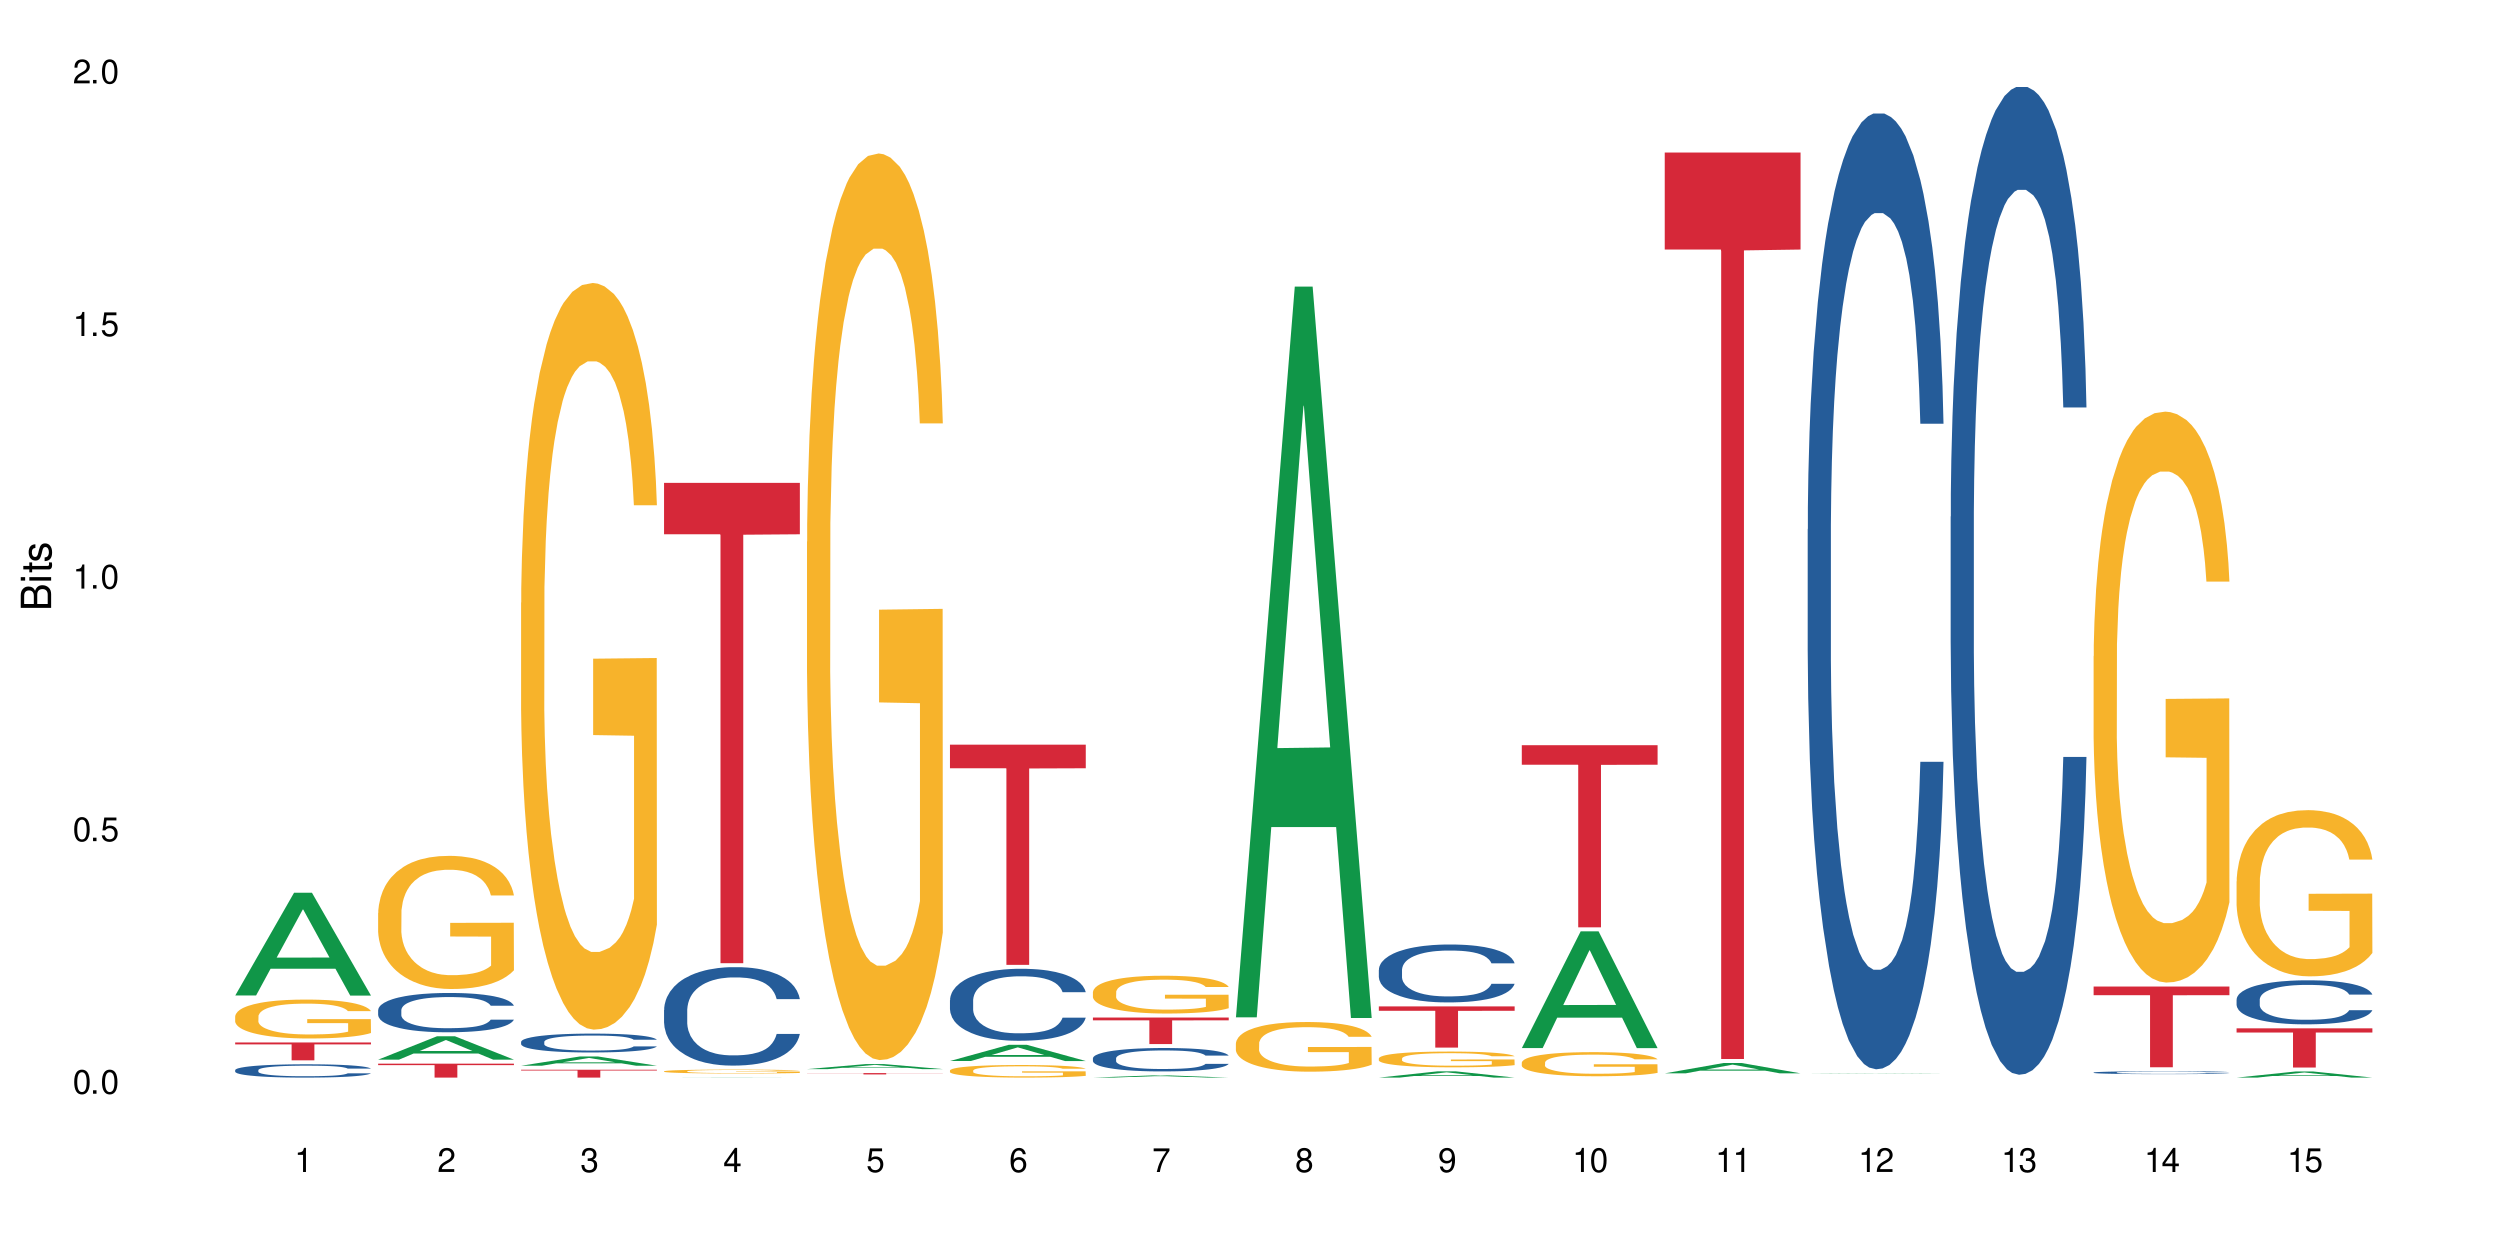 <?xml version="1.0" encoding="UTF-8"?>
<svg xmlns="http://www.w3.org/2000/svg" xmlns:xlink="http://www.w3.org/1999/xlink" width="720" height="360" viewBox="0 0 720 360">
<defs>
<g>
<g id="glyph-0-0">
</g>
<g id="glyph-0-1">
<path d="M 2.641 -6.938 C 2 -6.938 1.422 -6.656 1.078 -6.172 C 0.641 -5.562 0.406 -4.641 0.406 -3.359 C 0.406 -1.016 1.188 0.219 2.641 0.219 C 4.078 0.219 4.859 -1.016 4.859 -3.297 C 4.859 -4.641 4.656 -5.547 4.203 -6.172 C 3.844 -6.656 3.281 -6.938 2.641 -6.938 Z M 2.641 -6.188 C 3.547 -6.188 4 -5.25 4 -3.375 C 4 -1.406 3.562 -0.484 2.625 -0.484 C 1.734 -0.484 1.281 -1.438 1.281 -3.344 C 1.281 -5.25 1.734 -6.188 2.641 -6.188 Z M 2.641 -6.188 "/>
</g>
<g id="glyph-0-2">
<path d="M 1.828 -1 L 0.828 -1 L 0.828 0 L 1.828 0 Z M 1.828 -1 "/>
</g>
<g id="glyph-0-3">
<path d="M 4.562 -6.797 L 1.062 -6.797 L 0.547 -3.094 L 1.328 -3.094 C 1.719 -3.562 2.047 -3.734 2.578 -3.734 C 3.484 -3.734 4.062 -3.109 4.062 -2.094 C 4.062 -1.125 3.484 -0.531 2.578 -0.531 C 1.828 -0.531 1.375 -0.906 1.188 -1.672 L 0.328 -1.672 C 0.453 -1.109 0.547 -0.844 0.75 -0.594 C 1.125 -0.078 1.828 0.219 2.594 0.219 C 3.969 0.219 4.922 -0.781 4.922 -2.219 C 4.922 -3.562 4.031 -4.484 2.719 -4.484 C 2.25 -4.484 1.859 -4.359 1.469 -4.062 L 1.734 -5.969 L 4.562 -5.969 Z M 4.562 -6.797 "/>
</g>
<g id="glyph-0-4">
<path d="M 2.484 -4.938 L 2.484 0 L 3.328 0 L 3.328 -6.938 L 2.766 -6.938 C 2.469 -5.875 2.281 -5.734 0.984 -5.562 L 0.984 -4.938 Z M 2.484 -4.938 "/>
</g>
<g id="glyph-0-5">
<path d="M 4.859 -0.828 L 1.281 -0.828 C 1.359 -1.406 1.672 -1.781 2.5 -2.281 L 3.469 -2.828 C 4.406 -3.344 4.906 -4.062 4.906 -4.906 C 4.906 -5.484 4.672 -6.031 4.266 -6.406 C 3.859 -6.766 3.375 -6.938 2.719 -6.938 C 1.859 -6.938 1.219 -6.625 0.844 -6.031 C 0.609 -5.672 0.5 -5.234 0.484 -4.531 L 1.328 -4.531 C 1.359 -5.016 1.406 -5.281 1.531 -5.516 C 1.75 -5.938 2.188 -6.203 2.703 -6.203 C 3.469 -6.203 4.031 -5.641 4.031 -4.891 C 4.031 -4.344 3.719 -3.859 3.125 -3.516 L 2.234 -3 C 0.812 -2.172 0.406 -1.531 0.328 -0.016 L 4.859 -0.016 Z M 4.859 -0.828 "/>
</g>
<g id="glyph-0-6">
<path d="M 2.125 -3.188 L 2.578 -3.188 C 3.5 -3.188 3.984 -2.766 3.984 -1.922 C 3.984 -1.062 3.469 -0.531 2.594 -0.531 C 1.656 -0.531 1.203 -1 1.156 -2.016 L 0.312 -2.016 C 0.344 -1.453 0.438 -1.094 0.609 -0.781 C 0.953 -0.109 1.625 0.219 2.547 0.219 C 3.953 0.219 4.859 -0.625 4.859 -1.938 C 4.859 -2.828 4.516 -3.297 3.703 -3.594 C 4.344 -3.844 4.656 -4.328 4.656 -5.031 C 4.656 -6.219 3.875 -6.938 2.578 -6.938 C 1.203 -6.938 0.484 -6.172 0.453 -4.703 L 1.297 -4.703 C 1.312 -5.125 1.344 -5.359 1.453 -5.578 C 1.641 -5.969 2.062 -6.203 2.594 -6.203 C 3.344 -6.203 3.797 -5.75 3.797 -5 C 3.797 -4.516 3.609 -4.219 3.25 -4.047 C 3.016 -3.953 2.703 -3.922 2.125 -3.906 Z M 2.125 -3.188 "/>
</g>
<g id="glyph-0-7">
<path d="M 3.141 -1.672 L 3.141 0 L 3.984 0 L 3.984 -1.672 L 4.984 -1.672 L 4.984 -2.438 L 3.984 -2.438 L 3.984 -6.938 L 3.359 -6.938 L 0.266 -2.578 L 0.266 -1.672 Z M 3.141 -2.438 L 1 -2.438 L 3.141 -5.5 Z M 3.141 -2.438 "/>
</g>
<g id="glyph-0-8">
<path d="M 4.781 -5.125 C 4.609 -6.266 3.891 -6.938 2.844 -6.938 C 2.094 -6.938 1.422 -6.578 1.031 -5.953 C 0.594 -5.266 0.406 -4.422 0.406 -3.172 C 0.406 -2 0.578 -1.25 0.984 -0.641 C 1.359 -0.078 1.953 0.219 2.703 0.219 C 3.984 0.219 4.922 -0.75 4.922 -2.094 C 4.922 -3.375 4.062 -4.281 2.844 -4.281 C 2.172 -4.281 1.641 -4.031 1.281 -3.516 C 1.281 -5.234 1.828 -6.188 2.797 -6.188 C 3.391 -6.188 3.797 -5.797 3.938 -5.125 Z M 2.734 -3.531 C 3.547 -3.531 4.062 -2.953 4.062 -2.031 C 4.062 -1.156 3.484 -0.531 2.703 -0.531 C 1.922 -0.531 1.328 -1.188 1.328 -2.078 C 1.328 -2.938 1.906 -3.531 2.734 -3.531 Z M 2.734 -3.531 "/>
</g>
<g id="glyph-0-9">
<path d="M 4.984 -6.797 L 0.438 -6.797 L 0.438 -5.969 L 4.109 -5.969 C 2.5 -3.656 1.828 -2.234 1.328 0 L 2.219 0 C 2.594 -2.172 3.453 -4.047 4.984 -6.094 Z M 4.984 -6.797 "/>
</g>
<g id="glyph-0-10">
<path d="M 3.75 -3.656 C 4.469 -4.094 4.688 -4.438 4.688 -5.078 C 4.688 -6.172 3.844 -6.938 2.641 -6.938 C 1.438 -6.938 0.594 -6.172 0.594 -5.094 C 0.594 -4.438 0.812 -4.094 1.516 -3.656 C 0.734 -3.266 0.359 -2.703 0.359 -1.922 C 0.359 -0.656 1.281 0.219 2.641 0.219 C 3.984 0.219 4.922 -0.656 4.922 -1.922 C 4.922 -2.703 4.531 -3.266 3.75 -3.656 Z M 2.641 -6.188 C 3.359 -6.188 3.812 -5.75 3.812 -5.062 C 3.812 -4.406 3.344 -3.984 2.641 -3.984 C 1.922 -3.984 1.453 -4.406 1.453 -5.078 C 1.453 -5.75 1.922 -6.188 2.641 -6.188 Z M 2.641 -3.266 C 3.484 -3.266 4.062 -2.719 4.062 -1.906 C 4.062 -1.078 3.484 -0.531 2.625 -0.531 C 1.797 -0.531 1.219 -1.094 1.219 -1.906 C 1.219 -2.719 1.781 -3.266 2.641 -3.266 Z M 2.641 -3.266 "/>
</g>
<g id="glyph-0-11">
<path d="M 0.516 -1.578 C 0.672 -0.453 1.406 0.219 2.438 0.219 C 3.188 0.219 3.859 -0.141 4.266 -0.766 C 4.688 -1.453 4.891 -2.297 4.891 -3.547 C 4.891 -4.719 4.703 -5.453 4.312 -6.078 C 3.938 -6.641 3.344 -6.938 2.594 -6.938 C 1.297 -6.938 0.359 -5.969 0.359 -4.625 C 0.359 -3.344 1.234 -2.453 2.453 -2.453 C 3.094 -2.453 3.578 -2.672 4.016 -3.203 C 4 -1.484 3.469 -0.531 2.5 -0.531 C 1.906 -0.531 1.484 -0.906 1.359 -1.578 Z M 2.578 -6.203 C 3.375 -6.203 3.969 -5.531 3.969 -4.641 C 3.969 -3.797 3.391 -3.188 2.547 -3.188 C 1.734 -3.188 1.234 -3.766 1.234 -4.688 C 1.234 -5.562 1.797 -6.203 2.578 -6.203 Z M 2.578 -6.203 "/>
</g>
<g id="glyph-1-0">
</g>
<g id="glyph-1-1">
<path d="M 0 -0.953 L 0 -4.891 C 0 -5.719 -0.234 -6.344 -0.734 -6.797 C -1.188 -7.234 -1.812 -7.469 -2.5 -7.469 C -3.547 -7.469 -4.188 -7 -4.625 -5.875 C -4.984 -6.688 -5.625 -7.094 -6.531 -7.094 C -7.172 -7.094 -7.734 -6.859 -8.141 -6.391 C -8.562 -5.922 -8.75 -5.344 -8.75 -4.5 L -8.75 -0.953 Z M -4.984 -2.062 L -7.766 -2.062 L -7.766 -4.219 C -7.766 -4.844 -7.688 -5.203 -7.453 -5.5 C -7.219 -5.812 -6.859 -5.969 -6.375 -5.969 C -5.891 -5.969 -5.531 -5.812 -5.297 -5.5 C -5.062 -5.203 -4.984 -4.844 -4.984 -4.219 Z M -0.984 -2.062 L -4 -2.062 L -4 -4.781 C -4 -5.766 -3.438 -6.359 -2.484 -6.359 C -1.547 -6.359 -0.984 -5.766 -0.984 -4.781 Z M -0.984 -2.062 "/>
</g>
<g id="glyph-1-2">
<path d="M -6.281 -1.797 L -6.281 -0.797 L 0 -0.797 L 0 -1.797 Z M -8.75 -1.797 L -8.75 -0.797 L -7.484 -0.797 L -7.484 -1.797 Z M -8.75 -1.797 "/>
</g>
<g id="glyph-1-3">
<path d="M -6.281 -3.047 L -6.281 -2.016 L -8.016 -2.016 L -8.016 -1.016 L -6.281 -1.016 L -6.281 -0.172 L -5.469 -0.172 L -5.469 -1.016 L -0.719 -1.016 C -0.078 -1.016 0.281 -1.453 0.281 -2.234 C 0.281 -2.5 0.25 -2.719 0.188 -3.047 L -0.641 -3.047 C -0.609 -2.906 -0.594 -2.766 -0.594 -2.562 C -0.594 -2.141 -0.719 -2.016 -1.156 -2.016 L -5.469 -2.016 L -5.469 -3.047 Z M -6.281 -3.047 "/>
</g>
<g id="glyph-1-4">
<path d="M -4.531 -5.25 C -5.766 -5.25 -6.469 -4.422 -6.469 -2.969 C -6.469 -1.516 -5.719 -0.562 -4.547 -0.562 C -3.562 -0.562 -3.094 -1.062 -2.734 -2.562 L -2.516 -3.484 C -2.344 -4.188 -2.094 -4.469 -1.641 -4.469 C -1.047 -4.469 -0.641 -3.875 -0.641 -3 C -0.641 -2.453 -0.797 -2 -1.062 -1.75 C -1.25 -1.594 -1.422 -1.531 -1.875 -1.469 L -1.875 -0.406 C -0.422 -0.453 0.281 -1.266 0.281 -2.922 C 0.281 -4.5 -0.5 -5.516 -1.719 -5.516 C -2.656 -5.516 -3.172 -4.984 -3.469 -3.734 L -3.703 -2.766 C -3.891 -1.953 -4.156 -1.609 -4.594 -1.609 C -5.188 -1.609 -5.547 -2.125 -5.547 -2.938 C -5.547 -3.75 -5.203 -4.172 -4.531 -4.203 Z M -4.531 -5.25 "/>
</g>
</g>
</defs>
<rect x="-72" y="-36" width="864" height="432" fill="rgb(100%, 100%, 100%)" fill-opacity="1"/>
<path fill-rule="nonzero" fill="rgb(6.275%, 58.824%, 28.235%)" fill-opacity="1" d="M 67.73 286.703 L 67.773 286.676 L 84.695 257.098 L 89.836 257.098 L 106.844 286.73 L 100.867 286.73 L 96.605 278.996 L 77.926 278.996 L 73.75 286.703 L 67.73 286.703 L 79.723 275.797 L 94.895 275.77 L 87.328 261.941 L 87.246 261.914 L 87.16 261.996 L 79.684 275.77 L 79.723 275.797 Z M 67.73 286.703 "/>
<path fill-rule="nonzero" fill="rgb(14.51%, 36.078%, 60%)" fill-opacity="1" d="M 67.73 308.184 L 67.777 308.18 L 67.777 308.098 L 67.922 307.965 L 68.254 307.797 L 68.59 307.68 L 69.449 307.473 L 70.641 307.273 L 71.879 307.121 L 72.785 307.027 L 73.598 306.957 L 75.457 306.828 L 76.652 306.762 L 77.938 306.703 L 79.512 306.645 L 80.656 306.609 L 83.234 306.551 L 85.141 306.527 L 86.621 306.516 L 89.816 306.516 L 91.723 306.531 L 93.105 306.547 L 94.633 306.578 L 95.922 306.609 L 98.164 306.684 L 100.168 306.785 L 101.074 306.84 L 102.504 306.949 L 103.602 307.055 L 104.363 307.145 L 105.223 307.273 L 105.984 307.434 L 106.559 307.609 L 106.844 307.762 L 100.168 307.762 L 99.832 307.621 L 99.449 307.512 L 98.734 307.367 L 98.02 307.266 L 97.02 307.164 L 96.113 307.098 L 94.871 307.031 L 93.773 306.988 L 92.629 306.957 L 91.531 306.938 L 89.434 306.918 L 87 306.918 L 86.094 306.922 L 84.234 306.953 L 83.234 306.977 L 81.801 307.023 L 80.801 307.07 L 79.609 307.141 L 78.797 307.199 L 77.797 307.293 L 77.078 307.371 L 76.27 307.488 L 75.793 307.574 L 75.363 307.672 L 74.98 307.789 L 74.695 307.91 L 74.504 308.043 L 74.41 308.168 L 74.41 308.711 L 74.504 308.836 L 74.742 308.984 L 75.363 309.199 L 76.27 309.383 L 77.32 309.531 L 78.32 309.637 L 78.891 309.684 L 79.656 309.742 L 80.848 309.812 L 82.566 309.883 L 83.566 309.91 L 85.094 309.938 L 86.668 309.949 L 88.766 309.949 L 90.625 309.938 L 91.867 309.918 L 93.156 309.891 L 94.918 309.832 L 96.016 309.777 L 96.969 309.711 L 97.688 309.645 L 98.164 309.586 L 98.879 309.477 L 99.449 309.359 L 99.879 309.234 L 100.168 309.117 L 106.844 309.117 L 106.559 309.258 L 106.129 309.395 L 105.699 309.496 L 105.031 309.617 L 104.27 309.727 L 103.172 309.848 L 102.266 309.93 L 101.074 310.02 L 99.977 310.086 L 98.781 310.145 L 97.02 310.215 L 95.875 310.25 L 94.633 310.281 L 93.156 310.309 L 91.293 310.332 L 89.289 310.348 L 87.43 310.352 L 85.426 310.344 L 83.949 310.328 L 81.992 310.297 L 79.559 310.234 L 77.797 310.168 L 76.414 310.102 L 75.219 310.031 L 73.883 309.938 L 72.168 309.781 L 71.117 309.664 L 70.402 309.566 L 69.59 309.43 L 69.02 309.305 L 68.352 309.109 L 67.875 308.863 L 67.73 308.668 Z M 67.73 308.184 "/>
<path fill-rule="nonzero" fill="rgb(96.863%, 70.196%, 16.863%)" fill-opacity="1" d="M 67.73 292.676 L 67.777 292.668 L 67.777 292.461 L 67.969 292 L 68.445 291.367 L 69.066 290.844 L 69.734 290.434 L 70.164 290.219 L 70.879 289.914 L 71.5 289.688 L 73.074 289.227 L 75.078 288.797 L 76.172 288.613 L 77.414 288.441 L 79.18 288.246 L 79.988 288.172 L 82.469 288.008 L 85.285 287.906 L 88.383 287.875 L 89.816 287.887 L 91.77 287.926 L 94.441 288.039 L 95.969 288.145 L 97.16 288.246 L 98.402 288.379 L 99.926 288.582 L 101.359 288.828 L 102.504 289.074 L 103.648 289.383 L 104.602 289.707 L 105.414 290.066 L 106.129 290.496 L 106.559 290.855 L 106.844 291.215 L 100.215 291.215 L 99.832 290.855 L 99.402 290.578 L 98.688 290.242 L 97.973 289.996 L 97.258 289.801 L 95.922 289.535 L 94.777 289.371 L 93.344 289.227 L 91.961 289.137 L 90.387 289.074 L 89.434 289.055 L 86.906 289.055 L 84.617 289.125 L 83.281 289.207 L 82.328 289.289 L 80.992 289.441 L 80.18 289.566 L 79.703 289.648 L 78.273 289.965 L 77.32 290.25 L 76.793 290.445 L 76.125 290.754 L 75.648 291.027 L 75.125 291.438 L 74.84 291.746 L 74.457 292.441 L 74.41 294.285 L 74.551 294.672 L 74.84 295.094 L 75.219 295.461 L 75.793 295.852 L 76.363 296.148 L 77.367 296.547 L 78.227 296.812 L 78.891 296.988 L 80.18 297.262 L 80.703 297.355 L 81.945 297.539 L 83.234 297.684 L 84.809 297.805 L 86 297.867 L 87.906 297.918 L 90.34 297.918 L 93.203 297.855 L 95.016 297.773 L 96.254 297.691 L 97.066 297.621 L 98.066 297.508 L 98.781 297.406 L 99.449 297.293 L 100.262 297.121 L 100.262 294.672 L 88.48 294.664 L 88.48 293.516 L 106.797 293.508 L 106.844 297.508 L 105.844 297.785 L 104.602 298.051 L 103.41 298.258 L 102.168 298.43 L 100.406 298.625 L 98.973 298.746 L 96.781 298.891 L 94.777 298.984 L 92.676 299.043 L 90.816 299.074 L 88.621 299.086 L 86.668 299.066 L 84.57 299.004 L 82.898 298.922 L 81.371 298.82 L 79.848 298.688 L 77.938 298.473 L 76.699 298.297 L 75.41 298.082 L 74.121 297.824 L 72.977 297.551 L 72.215 297.336 L 71.453 297.09 L 70.641 296.781 L 69.879 296.434 L 69.305 296.117 L 68.781 295.758 L 68.398 295.422 L 68.016 294.961 L 67.828 294.59 L 67.73 294.273 Z M 67.73 292.676 "/>
<path fill-rule="nonzero" fill="rgb(83.922%, 15.686%, 22.353%)" fill-opacity="1" d="M 67.73 300.23 L 106.844 300.23 L 106.844 300.781 L 90.543 300.785 L 90.543 305.371 L 83.984 305.371 L 83.984 300.789 L 83.891 300.781 L 67.73 300.781 Z M 67.73 300.23 "/>
<path fill-rule="nonzero" fill="rgb(6.275%, 58.824%, 28.235%)" fill-opacity="1" d="M 108.902 305.176 L 108.945 305.168 L 125.867 298.441 L 131.008 298.441 L 148.016 305.18 L 142.039 305.18 L 137.777 303.422 L 119.098 303.422 L 114.922 305.176 L 108.902 305.176 L 120.895 302.695 L 136.062 302.688 L 128.5 299.543 L 128.418 299.535 L 128.332 299.555 L 120.855 302.688 L 120.895 302.695 Z M 108.902 305.176 "/>
<path fill-rule="nonzero" fill="rgb(14.51%, 36.078%, 60%)" fill-opacity="1" d="M 108.902 290.906 L 108.949 290.895 L 108.949 290.648 L 109.094 290.254 L 109.426 289.758 L 109.762 289.418 L 110.621 288.805 L 111.812 288.215 L 113.051 287.762 L 113.957 287.492 L 114.77 287.285 L 116.629 286.902 L 117.82 286.707 L 119.109 286.531 L 120.684 286.355 L 121.828 286.25 L 124.406 286.086 L 126.312 286.016 L 127.793 285.984 L 130.988 285.984 L 132.895 286.023 L 134.277 286.074 L 135.805 286.16 L 137.094 286.25 L 139.336 286.48 L 141.336 286.77 L 142.242 286.934 L 143.676 287.254 L 144.773 287.566 L 145.535 287.836 L 146.395 288.215 L 147.156 288.684 L 147.73 289.211 L 148.016 289.652 L 141.336 289.652 L 141.004 289.242 L 140.621 288.918 L 139.906 288.496 L 139.191 288.195 L 138.191 287.895 L 137.285 287.699 L 136.043 287.504 L 134.945 287.379 L 133.801 287.285 L 132.703 287.223 L 130.605 287.16 L 128.172 287.16 L 127.266 287.184 L 125.406 287.266 L 124.406 287.336 L 122.973 287.484 L 121.973 287.617 L 120.781 287.824 L 119.969 288 L 118.969 288.27 L 118.25 288.508 L 117.441 288.848 L 116.965 289.105 L 116.535 289.395 L 116.152 289.738 L 115.867 290.098 L 115.676 290.48 L 115.582 290.855 L 115.582 292.457 L 115.676 292.828 L 115.914 293.262 L 116.535 293.895 L 117.441 294.441 L 118.488 294.875 L 119.492 295.188 L 120.062 295.332 L 120.828 295.496 L 122.02 295.703 L 123.738 295.91 L 124.738 295.992 L 126.266 296.074 L 127.84 296.117 L 129.938 296.117 L 131.797 296.074 L 133.039 296.023 L 134.324 295.941 L 136.09 295.766 L 137.188 295.602 L 138.141 295.402 L 138.859 295.207 L 139.336 295.043 L 140.051 294.723 L 140.621 294.371 L 141.051 294.008 L 141.336 293.656 L 148.016 293.656 L 147.73 294.07 L 147.301 294.473 L 146.871 294.773 L 146.203 295.137 L 145.441 295.457 L 144.344 295.816 L 143.438 296.055 L 142.242 296.312 L 141.148 296.512 L 139.953 296.688 L 138.191 296.895 L 137.043 296.996 L 135.805 297.09 L 134.324 297.172 L 132.465 297.246 L 130.461 297.285 L 128.602 297.297 L 126.598 297.277 L 125.121 297.234 L 123.164 297.141 L 120.73 296.953 L 118.969 296.758 L 117.582 296.562 L 116.391 296.355 L 115.055 296.074 L 113.34 295.621 L 112.289 295.27 L 111.574 294.98 L 110.762 294.578 L 110.191 294.215 L 109.523 293.637 L 109.047 292.902 L 108.902 292.332 Z M 108.902 290.906 "/>
<path fill-rule="nonzero" fill="rgb(96.863%, 70.196%, 16.863%)" fill-opacity="1" d="M 108.902 262.91 L 108.949 262.879 L 108.949 262.176 L 109.141 260.602 L 109.617 258.43 L 110.238 256.645 L 110.906 255.242 L 111.336 254.508 L 112.051 253.457 L 112.672 252.684 L 114.246 251.109 L 116.25 249.637 L 117.344 249.008 L 118.586 248.41 L 120.352 247.746 L 121.16 247.5 L 123.641 246.941 L 126.457 246.59 L 129.555 246.484 L 130.988 246.52 L 132.941 246.66 L 135.613 247.047 L 137.141 247.395 L 138.332 247.746 L 139.574 248.203 L 141.098 248.902 L 142.531 249.742 L 143.676 250.582 L 144.82 251.633 L 145.773 252.754 L 146.586 253.98 L 147.301 255.453 L 147.73 256.676 L 148.016 257.902 L 141.387 257.902 L 141.004 256.676 L 140.574 255.73 L 139.859 254.578 L 139.145 253.734 L 138.43 253.07 L 137.094 252.16 L 135.949 251.598 L 134.516 251.109 L 133.133 250.793 L 131.559 250.582 L 130.605 250.512 L 128.078 250.512 L 125.789 250.758 L 124.453 251.039 L 123.5 251.32 L 122.164 251.844 L 121.352 252.266 L 120.875 252.543 L 119.445 253.629 L 118.488 254.609 L 117.965 255.277 L 117.297 256.328 L 116.82 257.273 L 116.297 258.676 L 116.008 259.727 L 115.629 262.105 L 115.582 268.41 L 115.723 269.742 L 116.008 271.18 L 116.391 272.438 L 116.965 273.77 L 117.535 274.785 L 118.539 276.152 L 119.395 277.062 L 120.062 277.656 L 121.352 278.602 L 121.875 278.918 L 123.117 279.547 L 124.406 280.039 L 125.98 280.461 L 127.172 280.668 L 129.078 280.844 L 131.512 280.844 L 134.375 280.633 L 136.188 280.355 L 137.426 280.074 L 138.238 279.828 L 139.238 279.445 L 139.953 279.094 L 140.621 278.707 L 141.434 278.113 L 141.434 269.742 L 129.652 269.707 L 129.652 265.785 L 147.969 265.75 L 148.016 279.445 L 147.016 280.391 L 145.773 281.301 L 144.582 282 L 143.34 282.594 L 141.578 283.262 L 140.145 283.68 L 137.949 284.172 L 135.949 284.488 L 133.848 284.695 L 131.988 284.801 L 129.793 284.836 L 127.84 284.766 L 125.742 284.559 L 124.07 284.277 L 122.543 283.926 L 121.02 283.473 L 119.109 282.734 L 117.871 282.141 L 116.582 281.406 L 115.293 280.527 L 114.148 279.582 L 113.387 278.848 L 112.625 278.008 L 111.812 276.957 L 111.051 275.766 L 110.477 274.68 L 109.953 273.453 L 109.57 272.297 L 109.188 270.723 L 108.996 269.461 L 108.902 268.375 Z M 108.902 262.91 "/>
<path fill-rule="nonzero" fill="rgb(83.922%, 15.686%, 22.353%)" fill-opacity="1" d="M 108.902 306.328 L 148.016 306.328 L 148.016 306.758 L 131.715 306.762 L 131.715 310.352 L 125.156 310.352 L 125.156 306.766 L 125.062 306.758 L 108.902 306.758 Z M 108.902 306.328 "/>
<path fill-rule="nonzero" fill="rgb(6.275%, 58.824%, 28.235%)" fill-opacity="1" d="M 150.074 306.926 L 150.117 306.926 L 167.039 304.258 L 172.18 304.258 L 189.188 306.93 L 183.211 306.93 L 178.949 306.234 L 160.27 306.234 L 156.09 306.926 L 150.074 306.926 L 162.066 305.945 L 177.234 305.941 L 169.672 304.695 L 169.59 304.691 L 169.504 304.699 L 162.027 305.941 L 162.066 305.945 Z M 150.074 306.926 "/>
<path fill-rule="nonzero" fill="rgb(14.51%, 36.078%, 60%)" fill-opacity="1" d="M 150.074 300.043 L 150.121 300.039 L 150.121 299.922 L 150.266 299.73 L 150.598 299.492 L 150.934 299.328 L 151.793 299.035 L 152.984 298.754 L 154.223 298.535 L 155.129 298.406 L 155.941 298.305 L 157.801 298.121 L 158.992 298.027 L 160.281 297.945 L 161.855 297.859 L 163 297.809 L 165.578 297.73 L 167.484 297.695 L 168.965 297.68 L 172.16 297.68 L 174.066 297.699 L 175.449 297.727 L 176.977 297.766 L 178.266 297.809 L 180.508 297.918 L 182.508 298.059 L 183.414 298.137 L 184.848 298.293 L 185.945 298.441 L 186.707 298.57 L 187.566 298.754 L 188.328 298.977 L 188.902 299.23 L 189.188 299.445 L 182.508 299.445 L 182.176 299.246 L 181.793 299.09 L 181.078 298.887 L 180.363 298.742 L 179.359 298.598 L 178.453 298.504 L 177.215 298.41 L 176.117 298.352 L 174.973 298.305 L 173.875 298.277 L 171.777 298.246 L 169.344 298.246 L 168.438 298.258 L 166.578 298.297 L 165.578 298.332 L 164.145 298.402 L 163.145 298.465 L 161.953 298.566 L 161.141 298.648 L 160.137 298.777 L 159.422 298.891 L 158.613 299.055 L 158.137 299.18 L 157.707 299.32 L 157.324 299.484 L 157.039 299.656 L 156.848 299.84 L 156.754 300.02 L 156.754 300.789 L 156.848 300.969 L 157.086 301.176 L 157.707 301.48 L 158.613 301.742 L 159.66 301.953 L 160.664 302.102 L 161.234 302.172 L 162 302.25 L 163.191 302.348 L 164.91 302.449 L 165.91 302.488 L 167.438 302.527 L 169.012 302.547 L 171.109 302.547 L 172.969 302.527 L 174.211 302.504 L 175.496 302.465 L 177.262 302.379 L 178.359 302.301 L 179.312 302.203 L 180.027 302.109 L 180.508 302.031 L 181.223 301.879 L 181.793 301.707 L 182.223 301.535 L 182.508 301.367 L 189.188 301.367 L 188.902 301.562 L 188.473 301.758 L 188.043 301.902 L 187.375 302.074 L 186.613 302.23 L 185.516 302.402 L 184.609 302.52 L 183.414 302.641 L 182.32 302.734 L 181.125 302.82 L 179.359 302.922 L 178.215 302.969 L 176.977 303.016 L 175.496 303.055 L 173.637 303.09 L 171.633 303.109 L 169.773 303.113 L 167.77 303.105 L 166.293 303.082 L 164.336 303.039 L 161.902 302.949 L 160.137 302.855 L 158.754 302.762 L 157.562 302.66 L 156.227 302.527 L 154.512 302.309 L 153.461 302.141 L 152.746 302 L 151.934 301.809 L 151.363 301.633 L 150.695 301.355 L 150.219 301.004 L 150.074 300.73 Z M 150.074 300.043 "/>
<path fill-rule="nonzero" fill="rgb(96.863%, 70.196%, 16.863%)" fill-opacity="1" d="M 150.074 173.602 L 150.121 173.402 L 150.121 169.477 L 150.312 160.637 L 150.789 148.461 L 151.41 138.449 L 152.078 130.594 L 152.508 126.469 L 153.223 120.578 L 153.844 116.258 L 155.418 107.418 L 157.418 99.172 L 158.516 95.637 L 159.758 92.297 L 161.523 88.566 L 162.332 87.191 L 164.812 84.051 L 167.629 82.086 L 170.727 81.496 L 172.16 81.691 L 174.113 82.48 L 176.785 84.641 L 178.312 86.602 L 179.504 88.566 L 180.746 91.121 L 182.27 95.047 L 183.703 99.762 L 184.848 104.473 L 185.992 110.363 L 186.945 116.648 L 187.758 123.523 L 188.473 131.77 L 188.902 138.645 L 189.188 145.516 L 182.559 145.516 L 182.176 138.645 L 181.746 133.34 L 181.031 126.859 L 180.316 122.148 L 179.602 118.418 L 178.266 113.309 L 177.121 110.168 L 175.688 107.418 L 174.305 105.652 L 172.73 104.473 L 171.777 104.082 L 169.25 104.082 L 166.961 105.457 L 165.625 107.027 L 164.672 108.598 L 163.336 111.543 L 162.523 113.898 L 162.047 115.473 L 160.617 121.559 L 159.66 127.059 L 159.137 130.789 L 158.469 136.68 L 157.992 141.98 L 157.469 149.836 L 157.18 155.73 L 156.801 169.082 L 156.754 204.434 L 156.895 211.895 L 157.18 219.945 L 157.562 227.016 L 158.137 234.477 L 158.707 240.172 L 159.711 247.832 L 160.566 252.938 L 161.234 256.277 L 162.523 261.578 L 163.047 263.348 L 164.289 266.883 L 165.578 269.629 L 167.148 271.988 L 168.344 273.164 L 170.25 274.148 L 172.684 274.148 L 175.547 272.969 L 177.359 271.398 L 178.598 269.828 L 179.41 268.453 L 180.41 266.293 L 181.125 264.328 L 181.793 262.168 L 182.605 258.828 L 182.605 211.895 L 170.824 211.699 L 170.824 189.703 L 189.141 189.508 L 189.188 266.293 L 188.188 271.594 L 186.945 276.699 L 185.754 280.629 L 184.512 283.965 L 182.746 287.699 L 181.316 290.055 L 179.121 292.805 L 177.121 294.57 L 175.02 295.75 L 173.16 296.34 L 170.965 296.535 L 169.012 296.141 L 166.91 294.965 L 165.242 293.395 L 163.715 291.43 L 162.191 288.875 L 160.281 284.75 L 159.043 281.414 L 157.754 277.289 L 156.465 272.379 L 155.32 267.078 L 154.559 262.953 L 153.793 258.242 L 152.984 252.348 L 152.219 245.672 L 151.648 239.586 L 151.125 232.711 L 150.742 226.23 L 150.359 217.395 L 150.168 210.324 L 150.074 204.234 Z M 150.074 173.602 "/>
<path fill-rule="nonzero" fill="rgb(83.922%, 15.686%, 22.353%)" fill-opacity="1" d="M 150.074 308.074 L 189.188 308.074 L 189.188 308.32 L 172.887 308.32 L 172.887 310.352 L 166.328 310.352 L 166.328 308.324 L 166.234 308.32 L 150.074 308.32 Z M 150.074 308.074 "/>
<path fill-rule="nonzero" fill="rgb(6.275%, 58.824%, 28.235%)" fill-opacity="1" d="M 191.246 310.352 L 191.289 310.352 L 208.211 310.312 L 213.352 310.312 L 230.359 310.352 L 224.383 310.352 L 220.121 310.34 L 201.441 310.34 L 197.262 310.352 L 191.246 310.352 L 203.238 310.336 L 218.406 310.336 L 210.844 310.32 L 210.676 310.32 L 203.195 310.336 L 203.238 310.336 Z M 191.246 310.352 "/>
<path fill-rule="nonzero" fill="rgb(14.51%, 36.078%, 60%)" fill-opacity="1" d="M 191.246 290.883 L 191.293 290.855 L 191.293 290.234 L 191.438 289.25 L 191.77 288.008 L 192.105 287.152 L 192.965 285.621 L 194.156 284.145 L 195.395 283.004 L 196.301 282.332 L 197.113 281.812 L 198.973 280.855 L 200.164 280.363 L 201.453 279.922 L 203.027 279.48 L 204.172 279.223 L 206.746 278.809 L 208.656 278.625 L 210.133 278.547 L 213.332 278.547 L 215.238 278.652 L 216.621 278.781 L 218.148 278.988 L 219.438 279.223 L 221.676 279.793 L 223.68 280.52 L 224.586 280.934 L 226.02 281.734 L 227.117 282.512 L 227.879 283.188 L 228.738 284.145 L 229.5 285.312 L 230.074 286.633 L 230.359 287.746 L 223.68 287.746 L 223.348 286.711 L 222.965 285.906 L 222.25 284.844 L 221.535 284.094 L 220.531 283.344 L 219.625 282.852 L 218.387 282.359 L 217.289 282.047 L 216.145 281.812 L 215.047 281.656 L 212.949 281.504 L 210.516 281.504 L 209.609 281.555 L 207.75 281.762 L 206.746 281.941 L 205.316 282.305 L 204.316 282.645 L 203.121 283.16 L 202.312 283.602 L 201.309 284.273 L 200.594 284.871 L 199.785 285.727 L 199.309 286.375 L 198.879 287.102 L 198.496 287.957 L 198.211 288.863 L 198.02 289.82 L 197.922 290.754 L 197.922 294.77 L 198.02 295.703 L 198.258 296.793 L 198.879 298.371 L 199.785 299.746 L 200.832 300.836 L 201.836 301.613 L 202.406 301.973 L 203.172 302.391 L 204.363 302.906 L 206.082 303.426 L 207.082 303.633 L 208.609 303.84 L 210.184 303.945 L 212.281 303.945 L 214.141 303.84 L 215.383 303.711 L 216.668 303.504 L 218.434 303.062 L 219.531 302.648 L 220.484 302.156 L 221.199 301.664 L 221.676 301.25 L 222.395 300.445 L 222.965 299.562 L 223.395 298.656 L 223.68 297.777 L 230.359 297.777 L 230.074 298.812 L 229.645 299.824 L 229.215 300.574 L 228.547 301.48 L 227.781 302.285 L 226.688 303.191 L 225.781 303.789 L 224.586 304.438 L 223.488 304.93 L 222.297 305.367 L 220.531 305.887 L 219.387 306.145 L 218.148 306.379 L 216.668 306.586 L 214.809 306.77 L 212.805 306.871 L 210.945 306.898 L 208.941 306.848 L 207.465 306.742 L 205.508 306.508 L 203.074 306.043 L 201.309 305.551 L 199.926 305.059 L 198.734 304.539 L 197.398 303.84 L 195.684 302.699 L 194.633 301.82 L 193.918 301.094 L 193.105 300.082 L 192.535 299.176 L 191.867 297.723 L 191.391 295.883 L 191.246 294.461 Z M 191.246 290.883 "/>
<path fill-rule="nonzero" fill="rgb(96.863%, 70.196%, 16.863%)" fill-opacity="1" d="M 191.246 308.523 L 191.293 308.523 L 191.293 308.504 L 191.484 308.457 L 191.961 308.395 L 192.582 308.34 L 193.25 308.301 L 193.68 308.277 L 194.395 308.246 L 195.016 308.227 L 196.59 308.18 L 198.59 308.137 L 199.688 308.117 L 200.93 308.102 L 202.695 308.082 L 203.504 308.074 L 205.984 308.059 L 208.801 308.047 L 211.898 308.043 L 213.332 308.043 L 215.285 308.051 L 217.957 308.059 L 219.484 308.07 L 220.676 308.082 L 221.918 308.094 L 223.441 308.113 L 224.875 308.141 L 226.02 308.164 L 227.164 308.195 L 228.117 308.227 L 228.93 308.262 L 229.645 308.305 L 230.074 308.344 L 230.359 308.379 L 223.73 308.379 L 223.348 308.344 L 222.918 308.316 L 222.203 308.281 L 221.488 308.258 L 220.77 308.238 L 219.438 308.211 L 218.293 308.195 L 216.859 308.18 L 215.477 308.168 L 213.902 308.164 L 212.949 308.16 L 210.422 308.16 L 208.133 308.168 L 206.797 308.176 L 205.84 308.184 L 204.508 308.199 L 203.695 308.215 L 203.219 308.223 L 201.789 308.254 L 200.832 308.281 L 200.309 308.301 L 199.641 308.332 L 199.164 308.359 L 198.641 308.402 L 198.352 308.43 L 197.973 308.5 L 197.922 308.688 L 198.066 308.727 L 198.352 308.766 L 198.734 308.805 L 199.309 308.844 L 199.879 308.871 L 200.883 308.914 L 201.738 308.938 L 202.406 308.957 L 203.695 308.984 L 204.219 308.992 L 205.461 309.012 L 206.746 309.027 L 208.32 309.039 L 209.516 309.043 L 211.422 309.051 L 213.855 309.051 L 216.719 309.043 L 218.531 309.035 L 219.77 309.027 L 220.582 309.02 L 221.582 309.008 L 222.297 309 L 222.965 308.988 L 223.777 308.969 L 223.777 308.727 L 211.996 308.723 L 211.996 308.609 L 230.312 308.609 L 230.359 309.008 L 229.355 309.035 L 228.117 309.062 L 226.926 309.082 L 225.684 309.102 L 223.918 309.121 L 222.488 309.133 L 220.293 309.148 L 218.293 309.156 L 216.191 309.164 L 214.332 309.164 L 212.137 309.168 L 210.184 309.164 L 208.082 309.16 L 206.414 309.148 L 204.887 309.141 L 203.359 309.125 L 201.453 309.105 L 200.215 309.086 L 198.926 309.066 L 197.637 309.039 L 196.492 309.012 L 195.73 308.992 L 194.965 308.965 L 194.156 308.938 L 193.391 308.902 L 192.82 308.871 L 192.297 308.832 L 191.914 308.801 L 191.531 308.754 L 191.34 308.715 L 191.246 308.684 Z M 191.246 308.523 "/>
<path fill-rule="nonzero" fill="rgb(83.922%, 15.686%, 22.353%)" fill-opacity="1" d="M 191.246 139.062 L 230.359 139.062 L 230.359 153.871 L 214.059 154 L 214.059 277.402 L 207.5 277.402 L 207.5 154.129 L 207.402 153.871 L 191.246 153.871 Z M 191.246 139.062 "/>
<path fill-rule="nonzero" fill="rgb(6.275%, 58.824%, 28.235%)" fill-opacity="1" d="M 232.418 307.902 L 232.461 307.902 L 249.383 306.449 L 254.523 306.449 L 271.531 307.902 L 265.555 307.902 L 261.293 307.523 L 242.613 307.523 L 238.434 307.902 L 232.418 307.902 L 244.41 307.367 L 259.578 307.367 L 252.016 306.688 L 251.934 306.688 L 251.848 306.691 L 244.367 307.367 L 244.41 307.367 Z M 232.418 307.902 "/>
<path fill-rule="nonzero" fill="rgb(96.863%, 70.196%, 16.863%)" fill-opacity="1" d="M 232.418 156.031 L 232.465 155.793 L 232.465 151.023 L 232.656 140.293 L 233.133 125.508 L 233.754 113.348 L 234.422 103.809 L 234.852 98.801 L 235.566 91.648 L 236.188 86.402 L 237.758 75.672 L 239.762 65.656 L 240.859 61.367 L 242.102 57.312 L 243.863 52.781 L 244.676 51.113 L 247.156 47.297 L 249.969 44.91 L 253.07 44.195 L 254.504 44.434 L 256.457 45.391 L 259.129 48.012 L 260.656 50.395 L 261.848 52.781 L 263.086 55.879 L 264.613 60.648 L 266.047 66.371 L 267.191 72.098 L 268.336 79.25 L 269.289 86.879 L 270.098 95.227 L 270.816 105.242 L 271.246 113.586 L 271.531 121.934 L 264.898 121.934 L 264.52 113.586 L 264.09 107.148 L 263.375 99.281 L 262.66 93.555 L 261.941 89.027 L 260.609 82.828 L 259.461 79.012 L 258.031 75.672 L 256.648 73.527 L 255.074 72.098 L 254.121 71.617 L 251.594 71.617 L 249.305 73.289 L 247.969 75.195 L 247.012 77.102 L 245.676 80.68 L 244.867 83.543 L 244.391 85.449 L 242.957 92.84 L 242.004 99.52 L 241.48 104.047 L 240.812 111.203 L 240.336 117.641 L 239.812 127.18 L 239.523 134.332 L 239.145 150.547 L 239.094 193.469 L 239.238 202.531 L 239.523 212.309 L 239.906 220.891 L 240.48 229.953 L 241.051 236.867 L 242.051 246.168 L 242.91 252.367 L 243.578 256.422 L 244.867 262.859 L 245.391 265.004 L 246.633 269.297 L 247.918 272.637 L 249.492 275.496 L 250.688 276.93 L 252.594 278.121 L 255.027 278.121 L 257.887 276.691 L 259.699 274.781 L 260.941 272.875 L 261.754 271.207 L 262.754 268.582 L 263.469 266.199 L 264.137 263.574 L 264.949 259.52 L 264.949 202.531 L 253.168 202.293 L 253.168 175.586 L 271.484 175.348 L 271.531 268.582 L 270.527 275.02 L 269.289 281.219 L 268.098 285.988 L 266.855 290.043 L 265.09 294.574 L 263.66 297.434 L 261.465 300.773 L 259.461 302.918 L 257.363 304.352 L 255.504 305.066 L 253.309 305.305 L 251.355 304.828 L 249.254 303.398 L 247.586 301.488 L 246.059 299.105 L 244.531 296.004 L 242.625 290.996 L 241.387 286.941 L 240.098 281.938 L 238.809 275.973 L 237.664 269.535 L 236.902 264.527 L 236.137 258.805 L 235.328 251.652 L 234.562 243.543 L 233.992 236.152 L 233.465 227.805 L 233.086 219.938 L 232.703 209.207 L 232.512 200.621 L 232.418 193.23 Z M 232.418 156.031 "/>
<path fill-rule="nonzero" fill="rgb(83.922%, 15.686%, 22.353%)" fill-opacity="1" d="M 232.418 309.051 L 271.531 309.051 L 271.531 309.09 L 255.23 309.09 L 255.23 309.434 L 248.672 309.434 L 248.672 309.09 L 232.418 309.09 Z M 232.418 309.051 "/>
<path fill-rule="nonzero" fill="rgb(6.275%, 58.824%, 28.235%)" fill-opacity="1" d="M 273.59 305.574 L 273.629 305.566 L 290.555 300.895 L 295.695 300.895 L 312.703 305.578 L 306.727 305.578 L 302.465 304.355 L 283.785 304.355 L 279.605 305.574 L 273.59 305.574 L 285.582 303.848 L 300.75 303.844 L 293.188 301.66 L 293.105 301.656 L 293.02 301.668 L 285.539 303.844 L 285.582 303.848 Z M 273.59 305.574 "/>
<path fill-rule="nonzero" fill="rgb(14.51%, 36.078%, 60%)" fill-opacity="1" d="M 273.59 288.043 L 273.637 288.023 L 273.637 287.57 L 273.781 286.848 L 274.113 285.941 L 274.449 285.312 L 275.305 284.195 L 276.5 283.117 L 277.738 282.285 L 278.645 281.789 L 279.457 281.41 L 281.316 280.711 L 282.508 280.352 L 283.797 280.027 L 285.371 279.707 L 286.516 279.52 L 289.09 279.215 L 291 279.082 L 292.477 279.023 L 295.672 279.023 L 297.582 279.102 L 298.965 279.195 L 300.492 279.348 L 301.777 279.52 L 304.02 279.934 L 306.023 280.465 L 306.93 280.77 L 308.363 281.355 L 309.457 281.922 L 310.223 282.418 L 311.082 283.117 L 311.844 283.969 L 312.414 284.934 L 312.703 285.75 L 306.023 285.75 L 305.691 284.992 L 305.309 284.406 L 304.594 283.629 L 303.879 283.078 L 302.875 282.531 L 301.969 282.168 L 300.73 281.809 L 299.633 281.582 L 298.488 281.41 L 297.391 281.297 L 295.293 281.184 L 292.859 281.184 L 291.953 281.223 L 290.094 281.375 L 289.09 281.508 L 287.66 281.773 L 286.66 282.02 L 285.465 282.398 L 284.656 282.719 L 283.652 283.211 L 282.938 283.648 L 282.129 284.273 L 281.648 284.746 L 281.223 285.277 L 280.84 285.902 L 280.555 286.566 L 280.363 287.266 L 280.266 287.949 L 280.266 290.883 L 280.363 291.566 L 280.602 292.359 L 281.223 293.516 L 282.129 294.52 L 283.176 295.316 L 284.18 295.883 L 284.75 296.148 L 285.516 296.453 L 286.707 296.832 L 288.422 297.211 L 289.426 297.363 L 290.953 297.512 L 292.527 297.59 L 294.625 297.59 L 296.484 297.512 L 297.727 297.418 L 299.012 297.266 L 300.777 296.945 L 301.875 296.641 L 302.828 296.281 L 303.543 295.922 L 304.02 295.621 L 304.738 295.031 L 305.309 294.387 L 305.738 293.727 L 306.023 293.082 L 312.703 293.082 L 312.414 293.84 L 311.988 294.578 L 311.559 295.125 L 310.891 295.789 L 310.125 296.379 L 309.027 297.039 L 308.121 297.477 L 306.93 297.949 L 305.832 298.309 L 304.641 298.633 L 302.875 299.012 L 301.73 299.199 L 300.492 299.371 L 299.012 299.523 L 297.152 299.652 L 295.148 299.73 L 293.289 299.75 L 291.285 299.711 L 289.805 299.637 L 287.852 299.465 L 285.418 299.125 L 283.652 298.766 L 282.27 298.402 L 281.078 298.023 L 279.742 297.512 L 278.023 296.68 L 276.977 296.035 L 276.262 295.504 L 275.449 294.766 L 274.875 294.105 L 274.211 293.043 L 273.73 291.699 L 273.59 290.656 Z M 273.59 288.043 "/>
<path fill-rule="nonzero" fill="rgb(96.863%, 70.196%, 16.863%)" fill-opacity="1" d="M 273.59 308.277 L 273.637 308.273 L 273.637 308.207 L 273.828 308.059 L 274.305 307.852 L 274.926 307.684 L 275.594 307.551 L 276.023 307.48 L 276.738 307.383 L 277.355 307.309 L 278.93 307.16 L 280.934 307.02 L 282.031 306.961 L 283.273 306.906 L 285.035 306.844 L 285.848 306.82 L 288.328 306.766 L 291.141 306.734 L 294.242 306.723 L 295.672 306.727 L 297.629 306.738 L 300.301 306.777 L 301.828 306.809 L 303.02 306.844 L 304.258 306.887 L 305.785 306.953 L 307.215 307.031 L 308.363 307.109 L 309.508 307.211 L 310.461 307.316 L 311.27 307.434 L 311.988 307.57 L 312.414 307.688 L 312.703 307.805 L 306.07 307.805 L 305.691 307.688 L 305.262 307.598 L 304.547 307.488 L 303.832 307.41 L 303.113 307.344 L 301.777 307.258 L 300.633 307.207 L 299.203 307.16 L 297.82 307.129 L 296.246 307.109 L 295.293 307.105 L 292.766 307.105 L 290.473 307.129 L 289.141 307.152 L 288.184 307.18 L 286.848 307.23 L 286.039 307.27 L 285.562 307.297 L 284.129 307.398 L 283.176 307.492 L 282.652 307.555 L 281.984 307.652 L 281.508 307.742 L 280.98 307.875 L 280.695 307.977 L 280.316 308.199 L 280.266 308.797 L 280.41 308.922 L 280.695 309.059 L 281.078 309.176 L 281.648 309.305 L 282.223 309.398 L 283.223 309.527 L 284.082 309.613 L 284.75 309.672 L 286.039 309.762 L 286.562 309.789 L 287.805 309.852 L 289.09 309.898 L 290.664 309.938 L 291.859 309.957 L 293.766 309.973 L 296.199 309.973 L 299.059 309.953 L 300.871 309.926 L 302.113 309.898 L 302.922 309.875 L 303.926 309.84 L 304.641 309.809 L 305.309 309.77 L 306.121 309.715 L 306.121 308.922 L 294.34 308.918 L 294.34 308.547 L 312.656 308.547 L 312.703 309.84 L 311.699 309.93 L 310.461 310.016 L 309.27 310.082 L 308.027 310.137 L 306.262 310.203 L 304.832 310.242 L 302.637 310.289 L 300.633 310.316 L 298.535 310.336 L 296.676 310.348 L 294.48 310.352 L 292.527 310.344 L 290.426 310.324 L 288.758 310.297 L 287.23 310.266 L 285.703 310.223 L 283.797 310.152 L 282.555 310.094 L 281.27 310.027 L 279.98 309.941 L 278.836 309.855 L 278.074 309.785 L 277.309 309.703 L 276.5 309.605 L 275.734 309.492 L 275.164 309.391 L 274.637 309.273 L 274.258 309.164 L 273.875 309.016 L 273.684 308.895 L 273.59 308.793 Z M 273.59 308.277 "/>
<path fill-rule="nonzero" fill="rgb(83.922%, 15.686%, 22.353%)" fill-opacity="1" d="M 273.59 214.473 L 312.703 214.473 L 312.703 221.258 L 296.402 221.32 L 296.402 277.879 L 289.844 277.879 L 289.844 221.379 L 289.746 221.258 L 273.59 221.258 Z M 273.59 214.473 "/>
<path fill-rule="nonzero" fill="rgb(6.275%, 58.824%, 28.235%)" fill-opacity="1" d="M 314.762 310.352 L 314.801 310.348 L 331.727 309.719 L 336.867 309.719 L 353.875 310.352 L 347.898 310.352 L 343.637 310.184 L 324.957 310.184 L 320.777 310.352 L 314.762 310.352 L 326.754 310.117 L 341.922 310.117 L 334.359 309.82 L 334.191 309.82 L 326.711 310.117 L 326.754 310.117 Z M 314.762 310.352 "/>
<path fill-rule="nonzero" fill="rgb(14.51%, 36.078%, 60%)" fill-opacity="1" d="M 314.762 304.766 L 314.809 304.758 L 314.809 304.613 L 314.953 304.379 L 315.285 304.082 L 315.621 303.879 L 316.477 303.516 L 317.672 303.164 L 318.91 302.895 L 319.816 302.734 L 320.629 302.609 L 322.488 302.383 L 323.68 302.266 L 324.969 302.16 L 326.543 302.055 L 327.688 301.992 L 330.262 301.895 L 332.172 301.852 L 333.648 301.832 L 336.844 301.832 L 338.754 301.859 L 340.137 301.891 L 341.664 301.938 L 342.949 301.992 L 345.191 302.129 L 347.195 302.301 L 348.102 302.402 L 349.531 302.59 L 350.629 302.777 L 351.395 302.938 L 352.25 303.164 L 353.016 303.441 L 353.586 303.754 L 353.875 304.02 L 347.195 304.02 L 346.863 303.773 L 346.48 303.582 L 345.766 303.332 L 345.051 303.152 L 344.047 302.973 L 343.141 302.855 L 341.902 302.738 L 340.805 302.664 L 339.66 302.609 L 338.562 302.574 L 336.465 302.535 L 334.031 302.535 L 333.125 302.547 L 331.266 302.598 L 330.262 302.641 L 328.832 302.727 L 327.832 302.809 L 326.637 302.93 L 325.828 303.035 L 324.824 303.195 L 324.109 303.336 L 323.297 303.539 L 322.82 303.695 L 322.391 303.867 L 322.012 304.07 L 321.727 304.285 L 321.535 304.512 L 321.438 304.734 L 321.438 305.688 L 321.535 305.91 L 321.773 306.168 L 322.391 306.547 L 323.297 306.871 L 324.348 307.129 L 325.352 307.316 L 325.922 307.402 L 326.684 307.5 L 327.879 307.625 L 329.594 307.746 L 330.598 307.797 L 332.121 307.844 L 333.695 307.871 L 335.797 307.871 L 337.656 307.844 L 338.895 307.812 L 340.184 307.766 L 341.949 307.66 L 343.047 307.562 L 344 307.445 L 344.715 307.328 L 345.191 307.23 L 345.906 307.039 L 346.48 306.828 L 346.91 306.613 L 347.195 306.402 L 353.875 306.402 L 353.586 306.648 L 353.16 306.891 L 352.73 307.07 L 352.062 307.285 L 351.297 307.477 L 350.199 307.691 L 349.293 307.832 L 348.102 307.988 L 347.004 308.102 L 345.812 308.207 L 344.047 308.332 L 342.902 308.395 L 341.664 308.449 L 340.184 308.496 L 338.324 308.539 L 336.32 308.566 L 334.461 308.57 L 332.457 308.559 L 330.977 308.535 L 329.023 308.48 L 326.59 308.367 L 324.824 308.25 L 323.441 308.133 L 322.25 308.012 L 320.914 307.844 L 319.195 307.574 L 318.148 307.363 L 317.434 307.191 L 316.621 306.953 L 316.047 306.734 L 315.379 306.391 L 314.902 305.953 L 314.762 305.617 Z M 314.762 304.766 "/>
<path fill-rule="nonzero" fill="rgb(96.863%, 70.196%, 16.863%)" fill-opacity="1" d="M 314.762 285.672 L 314.809 285.664 L 314.809 285.465 L 315 285.016 L 315.477 284.398 L 316.098 283.895 L 316.766 283.496 L 317.191 283.285 L 317.91 282.988 L 318.527 282.77 L 320.102 282.32 L 322.105 281.902 L 323.203 281.727 L 324.445 281.555 L 326.207 281.367 L 327.02 281.297 L 329.5 281.137 L 332.312 281.039 L 335.414 281.008 L 336.844 281.02 L 338.801 281.059 L 341.473 281.168 L 343 281.266 L 344.191 281.367 L 345.43 281.496 L 346.957 281.695 L 348.387 281.934 L 349.531 282.172 L 350.68 282.469 L 351.633 282.789 L 352.441 283.137 L 353.16 283.555 L 353.586 283.902 L 353.875 284.25 L 347.242 284.25 L 346.863 283.902 L 346.434 283.633 L 345.719 283.305 L 345 283.066 L 344.285 282.879 L 342.949 282.621 L 341.805 282.461 L 340.375 282.32 L 338.992 282.23 L 337.418 282.172 L 336.465 282.152 L 333.938 282.152 L 331.645 282.223 L 330.309 282.301 L 329.355 282.383 L 328.02 282.531 L 327.211 282.648 L 326.734 282.73 L 325.301 283.039 L 324.348 283.316 L 323.824 283.504 L 323.156 283.805 L 322.68 284.07 L 322.152 284.469 L 321.867 284.77 L 321.484 285.445 L 321.438 287.234 L 321.582 287.613 L 321.867 288.02 L 322.25 288.379 L 322.82 288.754 L 323.395 289.043 L 324.395 289.43 L 325.254 289.691 L 325.922 289.859 L 327.211 290.129 L 327.734 290.219 L 328.977 290.395 L 330.262 290.535 L 331.836 290.656 L 333.031 290.715 L 334.938 290.766 L 337.371 290.766 L 340.23 290.703 L 342.043 290.625 L 343.285 290.547 L 344.094 290.477 L 345.098 290.367 L 345.812 290.266 L 346.48 290.156 L 347.293 289.988 L 347.293 287.613 L 335.508 287.602 L 335.508 286.488 L 353.824 286.477 L 353.875 290.367 L 352.871 290.633 L 351.633 290.895 L 350.438 291.094 L 349.199 291.262 L 347.434 291.449 L 346.004 291.57 L 343.809 291.707 L 341.805 291.797 L 339.707 291.859 L 337.848 291.887 L 335.652 291.898 L 333.695 291.879 L 331.598 291.816 L 329.93 291.738 L 328.402 291.641 L 326.875 291.512 L 324.969 291.301 L 323.727 291.133 L 322.441 290.922 L 321.152 290.676 L 320.008 290.406 L 319.246 290.195 L 318.48 289.957 L 317.672 289.66 L 316.906 289.32 L 316.336 289.016 L 315.809 288.664 L 315.43 288.336 L 315.047 287.891 L 314.855 287.531 L 314.762 287.223 Z M 314.762 285.672 "/>
<path fill-rule="nonzero" fill="rgb(83.922%, 15.686%, 22.353%)" fill-opacity="1" d="M 314.762 293.043 L 353.875 293.043 L 353.875 293.863 L 337.574 293.867 L 337.574 300.688 L 331.016 300.688 L 331.016 293.875 L 330.918 293.863 L 314.762 293.863 Z M 314.762 293.043 "/>
<path fill-rule="nonzero" fill="rgb(6.275%, 58.824%, 28.235%)" fill-opacity="1" d="M 355.934 292.992 L 355.973 292.797 L 372.898 82.535 L 378.039 82.535 L 395.047 293.191 L 389.07 293.191 L 384.809 238.203 L 366.129 238.203 L 361.949 292.992 L 355.934 292.992 L 367.926 215.457 L 383.094 215.258 L 375.531 116.953 L 375.445 116.754 L 375.363 117.348 L 367.883 215.258 L 367.926 215.457 Z M 355.934 292.992 "/>
<path fill-rule="nonzero" fill="rgb(96.863%, 70.196%, 16.863%)" fill-opacity="1" d="M 355.934 300.465 L 355.98 300.453 L 355.98 300.191 L 356.172 299.605 L 356.648 298.793 L 357.27 298.129 L 357.938 297.605 L 358.363 297.328 L 359.082 296.938 L 359.699 296.652 L 361.273 296.062 L 363.277 295.512 L 364.375 295.277 L 365.613 295.055 L 367.379 294.809 L 368.191 294.715 L 370.672 294.508 L 373.484 294.375 L 376.586 294.336 L 378.016 294.352 L 379.973 294.402 L 382.645 294.547 L 384.172 294.676 L 385.363 294.809 L 386.602 294.977 L 388.129 295.238 L 389.559 295.551 L 390.703 295.867 L 391.848 296.258 L 392.805 296.676 L 393.613 297.133 L 394.328 297.684 L 394.758 298.141 L 395.047 298.598 L 388.414 298.598 L 388.035 298.141 L 387.605 297.789 L 386.891 297.355 L 386.172 297.043 L 385.457 296.793 L 384.121 296.453 L 382.977 296.246 L 381.547 296.062 L 380.164 295.945 L 378.59 295.867 L 377.637 295.84 L 375.105 295.84 L 372.816 295.934 L 371.48 296.035 L 370.527 296.141 L 369.191 296.336 L 368.383 296.492 L 367.906 296.598 L 366.473 297.004 L 365.52 297.371 L 364.996 297.617 L 364.328 298.008 L 363.852 298.363 L 363.324 298.887 L 363.039 299.277 L 362.656 300.164 L 362.609 302.52 L 362.754 303.016 L 363.039 303.551 L 363.422 304.02 L 363.992 304.52 L 364.566 304.898 L 365.566 305.406 L 366.426 305.746 L 367.094 305.969 L 368.383 306.32 L 368.906 306.438 L 370.148 306.676 L 371.434 306.855 L 373.008 307.016 L 374.199 307.094 L 376.109 307.156 L 378.543 307.156 L 381.402 307.078 L 383.215 306.977 L 384.457 306.871 L 385.266 306.777 L 386.27 306.637 L 386.984 306.504 L 387.652 306.359 L 388.461 306.137 L 388.461 303.016 L 376.68 303.004 L 376.68 301.539 L 394.996 301.523 L 395.047 306.637 L 394.043 306.988 L 392.805 307.328 L 391.609 307.59 L 390.371 307.812 L 388.605 308.059 L 387.176 308.215 L 384.98 308.398 L 382.977 308.516 L 380.879 308.594 L 379.02 308.633 L 376.824 308.648 L 374.867 308.621 L 372.77 308.543 L 371.102 308.438 L 369.574 308.309 L 368.047 308.137 L 366.141 307.863 L 364.898 307.641 L 363.613 307.367 L 362.324 307.039 L 361.18 306.688 L 360.414 306.414 L 359.652 306.098 L 358.844 305.707 L 358.078 305.262 L 357.508 304.859 L 356.98 304.398 L 356.602 303.969 L 356.219 303.383 L 356.027 302.91 L 355.934 302.504 Z M 355.934 300.465 "/>
<path fill-rule="nonzero" fill="rgb(6.275%, 58.824%, 28.235%)" fill-opacity="1" d="M 397.105 310.348 L 397.145 310.348 L 414.07 308.539 L 419.211 308.539 L 436.219 310.352 L 430.242 310.352 L 425.98 309.879 L 407.301 309.879 L 403.121 310.348 L 397.105 310.348 L 409.098 309.684 L 424.266 309.68 L 416.703 308.836 L 416.617 308.832 L 416.535 308.84 L 409.055 309.68 L 409.098 309.684 Z M 397.105 310.348 "/>
<path fill-rule="nonzero" fill="rgb(14.51%, 36.078%, 60%)" fill-opacity="1" d="M 397.105 279.281 L 397.152 279.266 L 397.152 278.898 L 397.293 278.32 L 397.629 277.59 L 397.961 277.086 L 398.82 276.188 L 400.012 275.32 L 401.254 274.648 L 402.16 274.254 L 402.973 273.949 L 404.832 273.383 L 406.023 273.094 L 407.312 272.836 L 408.887 272.578 L 410.031 272.426 L 412.605 272.18 L 414.516 272.074 L 415.992 272.027 L 419.188 272.027 L 421.098 272.09 L 422.48 272.164 L 424.008 272.289 L 425.293 272.426 L 427.535 272.758 L 429.539 273.188 L 430.445 273.43 L 431.875 273.902 L 432.973 274.359 L 433.738 274.754 L 434.594 275.32 L 435.359 276.004 L 435.93 276.781 L 436.219 277.438 L 429.539 277.438 L 429.207 276.828 L 428.824 276.355 L 428.109 275.73 L 427.395 275.289 L 426.391 274.848 L 425.484 274.559 L 424.246 274.27 L 423.148 274.086 L 422.004 273.949 L 420.906 273.855 L 418.809 273.766 L 416.375 273.766 L 415.469 273.797 L 413.609 273.918 L 412.605 274.023 L 411.176 274.238 L 410.172 274.438 L 408.98 274.742 L 408.172 275 L 407.168 275.395 L 406.453 275.746 L 405.641 276.25 L 405.164 276.629 L 404.734 277.055 L 404.355 277.559 L 404.066 278.094 L 403.879 278.656 L 403.781 279.203 L 403.781 281.566 L 403.879 282.113 L 404.117 282.754 L 404.734 283.684 L 405.641 284.492 L 406.691 285.133 L 407.691 285.59 L 408.266 285.801 L 409.027 286.047 L 410.223 286.352 L 411.938 286.656 L 412.941 286.777 L 414.465 286.898 L 416.039 286.961 L 418.141 286.961 L 420 286.898 L 421.238 286.824 L 422.527 286.703 L 424.293 286.441 L 425.391 286.199 L 426.344 285.91 L 427.059 285.621 L 427.535 285.375 L 428.25 284.902 L 428.824 284.387 L 429.254 283.852 L 429.539 283.332 L 436.219 283.332 L 435.93 283.941 L 435.5 284.539 L 435.07 284.98 L 434.406 285.512 L 433.641 285.984 L 432.543 286.52 L 431.637 286.867 L 430.445 287.25 L 429.348 287.539 L 428.156 287.797 L 426.391 288.102 L 425.246 288.254 L 424.008 288.391 L 422.527 288.516 L 420.668 288.621 L 418.664 288.684 L 416.805 288.695 L 414.801 288.668 L 413.32 288.605 L 411.367 288.469 L 408.934 288.195 L 407.168 287.906 L 405.785 287.617 L 404.594 287.312 L 403.258 286.898 L 401.539 286.23 L 400.492 285.711 L 399.773 285.285 L 398.965 284.691 L 398.391 284.156 L 397.723 283.305 L 397.246 282.223 L 397.105 281.383 Z M 397.105 279.281 "/>
<path fill-rule="nonzero" fill="rgb(96.863%, 70.196%, 16.863%)" fill-opacity="1" d="M 397.105 304.793 L 397.152 304.789 L 397.152 304.707 L 397.344 304.52 L 397.82 304.262 L 398.441 304.051 L 399.105 303.887 L 399.535 303.801 L 400.254 303.676 L 400.871 303.582 L 402.445 303.395 L 404.449 303.223 L 405.547 303.148 L 406.785 303.078 L 408.551 302.996 L 409.363 302.969 L 411.844 302.902 L 414.656 302.859 L 417.758 302.848 L 419.188 302.852 L 421.145 302.871 L 423.816 302.914 L 425.34 302.957 L 426.535 302.996 L 427.773 303.051 L 429.301 303.137 L 430.73 303.234 L 431.875 303.336 L 433.02 303.457 L 433.977 303.59 L 434.785 303.738 L 435.5 303.91 L 435.93 304.055 L 436.219 304.203 L 429.586 304.203 L 429.207 304.055 L 428.777 303.945 L 428.059 303.809 L 427.344 303.707 L 426.629 303.629 L 425.293 303.52 L 424.148 303.453 L 422.719 303.395 L 421.336 303.359 L 419.762 303.336 L 418.809 303.324 L 416.277 303.324 L 413.988 303.355 L 412.652 303.387 L 411.699 303.422 L 410.363 303.484 L 409.555 303.535 L 409.078 303.566 L 407.645 303.695 L 406.691 303.812 L 406.168 303.891 L 405.5 304.016 L 405.023 304.125 L 404.496 304.293 L 404.211 304.418 L 403.828 304.699 L 403.781 305.445 L 403.926 305.605 L 404.211 305.773 L 404.594 305.922 L 405.164 306.082 L 405.738 306.203 L 406.738 306.363 L 407.598 306.473 L 408.266 306.543 L 409.555 306.652 L 410.078 306.691 L 411.316 306.766 L 412.605 306.824 L 414.18 306.875 L 415.371 306.898 L 417.281 306.918 L 419.715 306.918 L 422.574 306.895 L 424.387 306.863 L 425.629 306.828 L 426.438 306.801 L 427.441 306.754 L 428.156 306.711 L 428.824 306.668 L 429.633 306.598 L 429.633 305.605 L 417.852 305.602 L 417.852 305.137 L 436.168 305.133 L 436.219 306.754 L 435.215 306.867 L 433.977 306.973 L 432.781 307.055 L 431.543 307.129 L 429.777 307.207 L 428.348 307.254 L 426.152 307.312 L 424.148 307.352 L 422.051 307.375 L 420.191 307.387 L 417.996 307.395 L 416.039 307.383 L 413.941 307.359 L 412.273 307.328 L 410.746 307.285 L 409.219 307.23 L 407.312 307.145 L 406.07 307.074 L 404.785 306.984 L 403.496 306.883 L 402.352 306.77 L 401.586 306.684 L 400.824 306.582 L 400.012 306.457 L 399.25 306.316 L 398.68 306.188 L 398.152 306.043 L 397.773 305.906 L 397.391 305.719 L 397.199 305.57 L 397.105 305.441 Z M 397.105 304.793 "/>
<path fill-rule="nonzero" fill="rgb(83.922%, 15.686%, 22.353%)" fill-opacity="1" d="M 397.105 289.844 L 436.219 289.844 L 436.219 291.113 L 419.914 291.125 L 419.914 301.703 L 413.359 301.703 L 413.359 291.137 L 413.262 291.113 L 397.105 291.113 Z M 397.105 289.844 "/>
<path fill-rule="nonzero" fill="rgb(6.275%, 58.824%, 28.235%)" fill-opacity="1" d="M 438.277 301.84 L 438.316 301.809 L 455.242 268.215 L 460.383 268.215 L 477.387 301.871 L 471.414 301.871 L 467.152 293.086 L 448.473 293.086 L 444.293 301.84 L 438.277 301.84 L 450.27 289.453 L 465.438 289.418 L 457.875 273.715 L 457.789 273.68 L 457.707 273.777 L 450.227 289.418 L 450.27 289.453 Z M 438.277 301.84 "/>
<path fill-rule="nonzero" fill="rgb(96.863%, 70.196%, 16.863%)" fill-opacity="1" d="M 438.277 305.992 L 438.324 305.984 L 438.324 305.859 L 438.516 305.574 L 438.992 305.18 L 439.609 304.855 L 440.277 304.602 L 440.707 304.469 L 441.422 304.281 L 442.043 304.141 L 443.617 303.855 L 445.621 303.59 L 446.719 303.473 L 447.957 303.367 L 449.723 303.246 L 450.535 303.199 L 453.016 303.102 L 455.828 303.035 L 458.93 303.016 L 460.359 303.023 L 462.316 303.051 L 464.988 303.117 L 466.512 303.184 L 467.707 303.246 L 468.945 303.328 L 470.473 303.453 L 471.902 303.605 L 473.047 303.758 L 474.191 303.949 L 475.148 304.152 L 475.957 304.375 L 476.672 304.641 L 477.102 304.863 L 477.387 305.086 L 470.758 305.086 L 470.375 304.863 L 469.949 304.691 L 469.23 304.48 L 468.516 304.332 L 467.801 304.211 L 466.465 304.043 L 465.32 303.941 L 463.891 303.855 L 462.508 303.797 L 460.934 303.758 L 459.977 303.746 L 457.449 303.746 L 455.16 303.789 L 453.824 303.84 L 452.871 303.891 L 451.535 303.988 L 450.727 304.062 L 450.246 304.113 L 448.816 304.312 L 447.863 304.488 L 447.34 304.609 L 446.672 304.801 L 446.195 304.973 L 445.668 305.223 L 445.383 305.414 L 445 305.848 L 444.953 306.988 L 445.098 307.23 L 445.383 307.488 L 445.766 307.719 L 446.336 307.957 L 446.91 308.141 L 447.91 308.391 L 448.77 308.555 L 449.438 308.664 L 450.727 308.832 L 451.25 308.891 L 452.488 309.004 L 453.777 309.094 L 455.352 309.168 L 456.543 309.207 L 458.453 309.238 L 460.883 309.238 L 463.746 309.203 L 465.559 309.152 L 466.801 309.102 L 467.609 309.055 L 468.613 308.984 L 469.328 308.922 L 469.996 308.852 L 470.805 308.746 L 470.805 307.23 L 459.023 307.223 L 459.023 306.512 L 477.34 306.504 L 477.387 308.984 L 476.387 309.156 L 475.148 309.32 L 473.953 309.449 L 472.715 309.559 L 470.949 309.676 L 469.52 309.754 L 467.324 309.844 L 465.32 309.898 L 463.223 309.938 L 461.363 309.957 L 459.168 309.961 L 457.211 309.949 L 455.113 309.91 L 453.445 309.859 L 451.918 309.797 L 450.391 309.715 L 448.484 309.582 L 447.242 309.473 L 445.953 309.34 L 444.668 309.184 L 443.523 309.012 L 442.758 308.879 L 441.996 308.727 L 441.184 308.535 L 440.422 308.32 L 439.848 308.125 L 439.324 307.902 L 438.941 307.691 L 438.562 307.406 L 438.371 307.18 L 438.277 306.98 Z M 438.277 305.992 "/>
<path fill-rule="nonzero" fill="rgb(83.922%, 15.686%, 22.353%)" fill-opacity="1" d="M 438.277 214.625 L 477.387 214.625 L 477.387 220.238 L 461.086 220.285 L 461.086 267.066 L 454.527 267.066 L 454.527 220.336 L 454.434 220.238 L 438.277 220.238 Z M 438.277 214.625 "/>
<path fill-rule="nonzero" fill="rgb(6.275%, 58.824%, 28.235%)" fill-opacity="1" d="M 479.445 309.125 L 479.488 309.121 L 496.414 306.141 L 501.551 306.141 L 518.559 309.125 L 512.586 309.125 L 508.32 308.348 L 489.645 308.348 L 485.465 309.125 L 479.445 309.125 L 491.441 308.023 L 506.609 308.02 L 499.047 306.625 L 498.961 306.625 L 498.879 306.633 L 491.398 308.02 L 491.441 308.023 Z M 479.445 309.125 "/>
<path fill-rule="nonzero" fill="rgb(83.922%, 15.686%, 22.353%)" fill-opacity="1" d="M 479.445 43.922 L 518.559 43.922 L 518.559 71.867 L 502.258 72.113 L 502.258 304.992 L 495.699 304.992 L 495.699 72.359 L 495.605 71.867 L 479.445 71.867 Z M 479.445 43.922 "/>
<path fill-rule="nonzero" fill="rgb(6.275%, 58.824%, 28.235%)" fill-opacity="1" d="M 520.617 309.234 L 520.66 309.234 L 537.586 309.105 L 542.723 309.105 L 559.73 309.234 L 553.758 309.234 L 549.492 309.199 L 530.816 309.199 L 526.637 309.234 L 520.617 309.234 L 532.613 309.188 L 547.781 309.188 L 540.219 309.125 L 540.051 309.125 L 532.57 309.188 L 532.613 309.188 Z M 520.617 309.234 "/>
<path fill-rule="nonzero" fill="rgb(14.51%, 36.078%, 60%)" fill-opacity="1" d="M 520.617 152.469 L 520.668 152.219 L 520.668 146.18 L 520.809 136.617 L 521.145 124.543 L 521.477 116.238 L 522.336 101.395 L 523.527 87.055 L 524.77 75.984 L 525.676 69.441 L 526.484 64.41 L 528.348 55.102 L 529.539 50.32 L 530.828 46.043 L 532.398 41.766 L 533.547 39.25 L 536.121 35.223 L 538.027 33.461 L 539.508 32.707 L 542.703 32.707 L 544.609 33.715 L 545.996 34.973 L 547.52 36.984 L 548.809 39.25 L 551.051 44.785 L 553.055 51.828 L 553.961 55.855 L 555.391 63.656 L 556.488 71.203 L 557.25 77.746 L 558.109 87.055 L 558.875 98.375 L 559.445 111.207 L 559.73 122.027 L 553.055 122.027 L 552.719 111.961 L 552.34 104.164 L 551.621 93.848 L 550.906 86.551 L 549.906 79.254 L 549 74.473 L 547.758 69.691 L 546.664 66.676 L 545.516 64.41 L 544.422 62.898 L 542.32 61.391 L 539.891 61.391 L 538.984 61.895 L 537.121 63.906 L 536.121 65.668 L 534.691 69.191 L 533.688 72.461 L 532.496 77.492 L 531.684 81.77 L 530.684 88.312 L 529.969 94.098 L 529.156 102.402 L 528.68 108.691 L 528.25 115.734 L 527.867 124.039 L 527.582 132.844 L 527.391 142.152 L 527.297 151.211 L 527.297 190.211 L 527.391 199.266 L 527.629 209.836 L 528.25 225.184 L 529.156 238.516 L 530.207 249.082 L 531.207 256.633 L 531.781 260.152 L 532.543 264.18 L 533.734 269.211 L 535.453 274.242 L 536.453 276.258 L 537.98 278.27 L 539.555 279.277 L 541.652 279.277 L 543.516 278.27 L 544.754 277.012 L 546.043 275 L 547.809 270.723 L 548.902 266.695 L 549.859 261.914 L 550.574 257.137 L 551.051 253.109 L 551.766 245.309 L 552.34 236.754 L 552.77 227.949 L 553.055 219.395 L 559.73 219.395 L 559.445 229.461 L 559.016 239.27 L 558.586 246.566 L 557.918 255.375 L 557.156 263.172 L 556.059 271.98 L 555.152 277.766 L 553.961 284.055 L 552.863 288.836 L 551.672 293.113 L 549.906 298.145 L 548.762 300.66 L 547.52 302.926 L 546.043 304.938 L 544.184 306.699 L 542.18 307.707 L 540.316 307.957 L 538.316 307.453 L 536.836 306.449 L 534.879 304.184 L 532.449 299.656 L 530.684 294.875 L 529.301 290.094 L 528.109 285.062 L 526.773 278.27 L 525.055 267.199 L 524.004 258.645 L 523.289 251.602 L 522.48 241.789 L 521.906 232.98 L 521.238 218.891 L 520.762 201.027 L 520.617 187.191 Z M 520.617 152.469 "/>
<path fill-rule="nonzero" fill="rgb(14.51%, 36.078%, 60%)" fill-opacity="1" d="M 561.789 148.824 L 561.84 148.566 L 561.84 142.324 L 561.98 132.441 L 562.316 119.961 L 562.648 111.379 L 563.508 96.039 L 564.699 81.215 L 565.941 69.773 L 566.848 63.012 L 567.656 57.812 L 569.516 48.191 L 570.711 43.25 L 571.996 38.828 L 573.57 34.406 L 574.715 31.809 L 577.293 27.645 L 579.199 25.824 L 580.68 25.047 L 583.875 25.047 L 585.781 26.086 L 587.168 27.387 L 588.691 29.465 L 589.98 31.809 L 592.223 37.527 L 594.227 44.809 L 595.133 48.969 L 596.562 57.031 L 597.66 64.832 L 598.422 71.594 L 599.281 81.215 L 600.043 92.918 L 600.617 106.18 L 600.902 117.359 L 594.227 117.359 L 593.891 106.957 L 593.512 98.898 L 592.793 88.234 L 592.078 80.695 L 591.078 73.152 L 590.172 68.211 L 588.93 63.273 L 587.832 60.152 L 586.688 57.812 L 585.594 56.25 L 583.492 54.691 L 581.062 54.691 L 580.156 55.211 L 578.293 57.293 L 577.293 59.113 L 575.863 62.75 L 574.859 66.133 L 573.668 71.332 L 572.855 75.754 L 571.855 82.516 L 571.141 88.496 L 570.328 97.078 L 569.852 103.578 L 569.422 110.859 L 569.039 119.441 L 568.754 128.543 L 568.562 138.164 L 568.469 147.527 L 568.469 187.832 L 568.562 197.191 L 568.801 208.113 L 569.422 223.977 L 570.328 237.758 L 571.379 248.68 L 572.379 256.484 L 572.953 260.125 L 573.715 264.285 L 574.906 269.484 L 576.625 274.688 L 577.625 276.766 L 579.152 278.848 L 580.727 279.887 L 582.824 279.887 L 584.688 278.848 L 585.926 277.547 L 587.215 275.465 L 588.98 271.047 L 590.074 266.883 L 591.031 261.945 L 591.746 257.004 L 592.223 252.844 L 592.938 244.781 L 593.512 235.941 L 593.938 226.84 L 594.227 217.996 L 600.902 217.996 L 600.617 228.398 L 600.188 238.539 L 599.758 246.082 L 599.09 255.184 L 598.328 263.242 L 597.23 272.344 L 596.324 278.328 L 595.133 284.828 L 594.035 289.77 L 592.844 294.188 L 591.078 299.391 L 589.934 301.988 L 588.691 304.332 L 587.215 306.41 L 585.355 308.23 L 583.352 309.27 L 581.488 309.531 L 579.488 309.012 L 578.008 307.973 L 576.051 305.629 L 573.621 300.949 L 571.855 296.008 L 570.473 291.066 L 569.277 285.867 L 567.945 278.848 L 566.227 267.406 L 565.176 258.562 L 564.461 251.281 L 563.652 241.141 L 563.078 232.039 L 562.41 217.477 L 561.934 199.012 L 561.789 184.711 Z M 561.789 148.824 "/>
<path fill-rule="nonzero" fill="rgb(14.51%, 36.078%, 60%)" fill-opacity="1" d="M 602.961 308.883 L 603.008 308.883 L 603.008 308.863 L 603.152 308.832 L 603.488 308.797 L 603.82 308.77 L 604.68 308.727 L 605.871 308.684 L 607.113 308.648 L 608.02 308.629 L 608.828 308.613 L 610.688 308.586 L 611.883 308.57 L 613.168 308.559 L 614.742 308.543 L 615.887 308.535 L 618.465 308.523 L 620.371 308.52 L 621.852 308.516 L 625.047 308.516 L 626.953 308.52 L 628.336 308.523 L 629.863 308.527 L 631.152 308.535 L 633.395 308.555 L 635.398 308.574 L 636.305 308.586 L 637.734 308.609 L 638.832 308.633 L 639.594 308.652 L 640.453 308.684 L 641.215 308.715 L 641.789 308.758 L 642.074 308.789 L 635.398 308.789 L 635.062 308.758 L 634.684 308.734 L 633.965 308.703 L 633.25 308.68 L 632.25 308.66 L 631.344 308.645 L 630.102 308.629 L 629.004 308.621 L 627.859 308.613 L 626.766 308.609 L 624.664 308.605 L 621.324 308.605 L 619.465 308.613 L 618.465 308.617 L 617.031 308.629 L 616.031 308.637 L 614.84 308.652 L 614.027 308.664 L 613.027 308.688 L 612.312 308.703 L 611.5 308.73 L 611.023 308.75 L 610.594 308.77 L 610.211 308.797 L 609.926 308.82 L 609.734 308.852 L 609.641 308.879 L 609.641 308.996 L 609.734 309.023 L 609.973 309.059 L 610.594 309.105 L 611.5 309.145 L 612.551 309.176 L 613.551 309.199 L 614.125 309.211 L 614.887 309.223 L 616.078 309.238 L 617.797 309.254 L 618.797 309.262 L 620.324 309.266 L 621.898 309.27 L 623.996 309.27 L 625.855 309.266 L 627.098 309.262 L 628.387 309.258 L 630.148 309.242 L 631.246 309.23 L 632.203 309.215 L 632.918 309.203 L 633.395 309.191 L 634.109 309.164 L 634.684 309.141 L 635.109 309.113 L 635.398 309.086 L 642.074 309.086 L 641.789 309.117 L 641.359 309.148 L 640.93 309.168 L 640.262 309.195 L 639.5 309.219 L 638.402 309.246 L 637.496 309.266 L 636.305 309.285 L 635.207 309.297 L 634.016 309.312 L 632.25 309.328 L 631.105 309.336 L 629.863 309.34 L 628.387 309.348 L 626.523 309.352 L 624.523 309.355 L 620.66 309.355 L 619.18 309.352 L 617.223 309.344 L 614.793 309.332 L 613.027 309.316 L 611.645 309.301 L 610.449 309.289 L 609.113 309.266 L 607.398 309.234 L 606.348 309.207 L 605.633 309.184 L 604.82 309.156 L 604.25 309.129 L 603.582 309.086 L 603.105 309.031 L 602.961 308.988 Z M 602.961 308.883 "/>
<path fill-rule="nonzero" fill="rgb(96.863%, 70.196%, 16.863%)" fill-opacity="1" d="M 602.961 188.973 L 603.008 188.824 L 603.008 185.82 L 603.199 179.062 L 603.676 169.754 L 604.297 162.094 L 604.965 156.09 L 605.395 152.934 L 606.109 148.43 L 606.73 145.125 L 608.305 138.371 L 610.309 132.062 L 611.406 129.359 L 612.645 126.809 L 614.41 123.953 L 615.219 122.902 L 617.699 120.5 L 620.516 119 L 623.617 118.547 L 625.047 118.699 L 627.004 119.297 L 629.672 120.949 L 631.199 122.453 L 632.391 123.953 L 633.633 125.906 L 635.16 128.91 L 636.59 132.512 L 637.734 136.117 L 638.879 140.621 L 639.832 145.426 L 640.645 150.684 L 641.359 156.988 L 641.789 162.246 L 642.074 167.5 L 635.445 167.5 L 635.062 162.246 L 634.633 158.191 L 633.918 153.234 L 633.203 149.633 L 632.488 146.777 L 631.152 142.875 L 630.008 140.473 L 628.578 138.371 L 627.191 137.02 L 625.617 136.117 L 624.664 135.816 L 622.137 135.816 L 619.848 136.867 L 618.512 138.07 L 617.559 139.27 L 616.223 141.523 L 615.41 143.324 L 614.934 144.527 L 613.504 149.18 L 612.551 153.387 L 612.023 156.238 L 611.355 160.742 L 610.879 164.797 L 610.355 170.805 L 610.07 175.309 L 609.688 185.52 L 609.641 212.551 L 609.781 218.254 L 610.07 224.414 L 610.449 229.816 L 611.023 235.523 L 611.594 239.879 L 612.598 245.734 L 613.457 249.641 L 614.125 252.191 L 615.41 256.246 L 615.938 257.598 L 617.176 260.301 L 618.465 262.402 L 620.039 264.207 L 621.23 265.105 L 623.137 265.855 L 625.57 265.855 L 628.434 264.957 L 630.246 263.754 L 631.484 262.555 L 632.297 261.504 L 633.297 259.852 L 634.016 258.348 L 634.684 256.695 L 635.492 254.145 L 635.492 218.254 L 623.711 218.105 L 623.711 201.289 L 642.027 201.137 L 642.074 259.852 L 641.074 263.906 L 639.832 267.809 L 638.641 270.812 L 637.402 273.367 L 635.637 276.219 L 634.203 278.02 L 632.012 280.121 L 630.008 281.473 L 627.91 282.375 L 626.047 282.824 L 623.855 282.977 L 621.898 282.676 L 619.801 281.773 L 618.129 280.574 L 616.605 279.07 L 615.078 277.121 L 613.168 273.965 L 611.93 271.414 L 610.641 268.258 L 609.355 264.504 L 608.207 260.453 L 607.445 257.297 L 606.684 253.695 L 605.871 249.188 L 605.109 244.082 L 604.535 239.43 L 604.012 234.172 L 603.629 229.219 L 603.25 222.461 L 603.059 217.055 L 602.961 212.398 Z M 602.961 188.973 "/>
<path fill-rule="nonzero" fill="rgb(83.922%, 15.686%, 22.353%)" fill-opacity="1" d="M 602.961 284.121 L 642.074 284.121 L 642.074 286.609 L 625.773 286.633 L 625.773 307.371 L 619.215 307.371 L 619.215 286.652 L 619.121 286.609 L 602.961 286.609 Z M 602.961 284.121 "/>
<path fill-rule="nonzero" fill="rgb(6.275%, 58.824%, 28.235%)" fill-opacity="1" d="M 644.133 310.348 L 644.176 310.348 L 661.098 308.59 L 666.238 308.59 L 683.246 310.352 L 677.27 310.352 L 673.008 309.891 L 654.328 309.891 L 650.152 310.348 L 644.133 310.348 L 656.125 309.699 L 671.297 309.699 L 663.73 308.879 L 663.648 308.875 L 663.566 308.879 L 656.086 309.699 L 656.125 309.699 Z M 644.133 310.348 "/>
<path fill-rule="nonzero" fill="rgb(14.51%, 36.078%, 60%)" fill-opacity="1" d="M 644.133 287.852 L 644.18 287.84 L 644.18 287.562 L 644.324 287.121 L 644.66 286.566 L 644.992 286.184 L 645.852 285.5 L 647.043 284.84 L 648.285 284.328 L 649.191 284.027 L 650 283.797 L 651.859 283.367 L 653.055 283.148 L 654.34 282.949 L 655.914 282.754 L 657.059 282.637 L 659.637 282.453 L 661.543 282.371 L 663.023 282.336 L 666.219 282.336 L 668.125 282.383 L 669.508 282.441 L 671.035 282.535 L 672.324 282.637 L 674.566 282.895 L 676.57 283.219 L 677.477 283.402 L 678.906 283.762 L 680.004 284.109 L 680.766 284.41 L 681.625 284.84 L 682.387 285.359 L 682.961 285.953 L 683.246 286.449 L 676.57 286.449 L 676.234 285.984 L 675.852 285.625 L 675.137 285.152 L 674.422 284.816 L 673.422 284.48 L 672.516 284.262 L 671.273 284.039 L 670.176 283.902 L 669.031 283.797 L 667.934 283.727 L 665.836 283.656 L 663.402 283.656 L 662.496 283.68 L 660.637 283.773 L 659.637 283.855 L 658.203 284.016 L 657.203 284.168 L 656.012 284.398 L 655.199 284.598 L 654.199 284.898 L 653.484 285.164 L 652.672 285.547 L 652.195 285.836 L 651.766 286.16 L 651.383 286.543 L 651.098 286.949 L 650.906 287.375 L 650.812 287.793 L 650.812 289.59 L 650.906 290.008 L 651.145 290.492 L 651.766 291.199 L 652.672 291.812 L 653.723 292.301 L 654.723 292.648 L 655.297 292.809 L 656.059 292.996 L 657.25 293.227 L 658.969 293.457 L 659.969 293.551 L 661.496 293.645 L 663.07 293.691 L 665.168 293.691 L 667.027 293.645 L 668.27 293.586 L 669.559 293.492 L 671.32 293.297 L 672.418 293.109 L 673.371 292.891 L 674.09 292.672 L 674.566 292.484 L 675.281 292.125 L 675.852 291.73 L 676.281 291.328 L 676.57 290.934 L 683.246 290.934 L 682.961 291.395 L 682.531 291.848 L 682.102 292.184 L 681.434 292.59 L 680.672 292.949 L 679.574 293.355 L 678.668 293.621 L 677.477 293.91 L 676.379 294.129 L 675.184 294.328 L 673.422 294.559 L 672.277 294.676 L 671.035 294.777 L 669.559 294.871 L 667.695 294.953 L 665.695 295 L 663.832 295.012 L 661.828 294.988 L 660.352 294.941 L 658.395 294.836 L 655.965 294.629 L 654.199 294.406 L 652.816 294.188 L 651.621 293.957 L 650.285 293.645 L 648.57 293.133 L 647.52 292.738 L 646.805 292.414 L 645.992 291.965 L 645.422 291.559 L 644.754 290.91 L 644.277 290.086 L 644.133 289.449 Z M 644.133 287.852 "/>
<path fill-rule="nonzero" fill="rgb(96.863%, 70.196%, 16.863%)" fill-opacity="1" d="M 644.133 253.824 L 644.18 253.781 L 644.18 252.906 L 644.371 250.938 L 644.848 248.227 L 645.469 246 L 646.137 244.25 L 646.566 243.332 L 647.281 242.02 L 647.902 241.059 L 649.477 239.09 L 651.48 237.254 L 652.578 236.469 L 653.816 235.727 L 655.582 234.895 L 656.391 234.59 L 658.871 233.891 L 661.688 233.453 L 664.789 233.32 L 666.219 233.363 L 668.172 233.539 L 670.844 234.02 L 672.371 234.457 L 673.562 234.895 L 674.805 235.461 L 676.332 236.336 L 677.762 237.387 L 678.906 238.434 L 680.051 239.746 L 681.004 241.145 L 681.816 242.676 L 682.531 244.512 L 682.961 246.043 L 683.246 247.574 L 676.617 247.574 L 676.234 246.043 L 675.805 244.863 L 675.09 243.418 L 674.375 242.371 L 673.66 241.539 L 672.324 240.402 L 671.18 239.703 L 669.746 239.09 L 668.363 238.699 L 666.789 238.434 L 665.836 238.348 L 663.309 238.348 L 661.02 238.652 L 659.684 239.004 L 658.73 239.352 L 657.395 240.008 L 656.582 240.535 L 656.105 240.883 L 654.676 242.238 L 653.723 243.465 L 653.195 244.293 L 652.527 245.605 L 652.051 246.785 L 651.527 248.535 L 651.242 249.844 L 650.859 252.82 L 650.812 260.688 L 650.953 262.348 L 651.242 264.141 L 651.621 265.715 L 652.195 267.375 L 652.766 268.645 L 653.77 270.348 L 654.629 271.484 L 655.297 272.23 L 656.582 273.41 L 657.109 273.805 L 658.348 274.59 L 659.637 275.203 L 661.211 275.727 L 662.402 275.988 L 664.309 276.207 L 666.742 276.207 L 669.605 275.945 L 671.418 275.594 L 672.656 275.246 L 673.469 274.941 L 674.469 274.457 L 675.184 274.02 L 675.852 273.539 L 676.664 272.797 L 676.664 262.348 L 664.883 262.305 L 664.883 257.41 L 683.199 257.363 L 683.246 274.457 L 682.246 275.641 L 681.004 276.777 L 679.812 277.648 L 678.57 278.395 L 676.809 279.223 L 675.375 279.75 L 673.184 280.359 L 671.18 280.754 L 669.082 281.016 L 667.219 281.148 L 665.027 281.191 L 663.07 281.105 L 660.973 280.84 L 659.301 280.492 L 657.777 280.055 L 656.25 279.484 L 654.34 278.566 L 653.102 277.824 L 651.812 276.906 L 650.523 275.812 L 649.379 274.633 L 648.617 273.715 L 647.855 272.668 L 647.043 271.355 L 646.281 269.867 L 645.707 268.512 L 645.184 266.984 L 644.801 265.539 L 644.418 263.574 L 644.23 262 L 644.133 260.645 Z M 644.133 253.824 "/>
<path fill-rule="nonzero" fill="rgb(83.922%, 15.686%, 22.353%)" fill-opacity="1" d="M 644.133 296.156 L 683.246 296.156 L 683.246 297.363 L 666.945 297.375 L 666.945 307.445 L 660.387 307.445 L 660.387 297.387 L 660.293 297.363 L 644.133 297.363 Z M 644.133 296.156 "/>
<g fill="rgb(0%, 0%, 0%)" fill-opacity="1">
<use xlink:href="#glyph-0-1" x="20.965" y="314.993"/>
<use xlink:href="#glyph-0-2" x="25.965" y="314.993"/>
<use xlink:href="#glyph-0-1" x="28.965" y="314.993"/>
</g>
<g fill="rgb(0%, 0%, 0%)" fill-opacity="1">
<use xlink:href="#glyph-0-1" x="20.965" y="242.251"/>
<use xlink:href="#glyph-0-2" x="25.965" y="242.251"/>
<use xlink:href="#glyph-0-3" x="28.965" y="242.251"/>
</g>
<g fill="rgb(0%, 0%, 0%)" fill-opacity="1">
<use xlink:href="#glyph-0-4" x="20.965" y="169.509"/>
<use xlink:href="#glyph-0-2" x="25.965" y="169.509"/>
<use xlink:href="#glyph-0-1" x="28.965" y="169.509"/>
</g>
<g fill="rgb(0%, 0%, 0%)" fill-opacity="1">
<use xlink:href="#glyph-0-4" x="20.965" y="96.767"/>
<use xlink:href="#glyph-0-2" x="25.965" y="96.767"/>
<use xlink:href="#glyph-0-3" x="28.965" y="96.767"/>
</g>
<g fill="rgb(0%, 0%, 0%)" fill-opacity="1">
<use xlink:href="#glyph-0-5" x="20.965" y="24.024"/>
<use xlink:href="#glyph-0-2" x="25.965" y="24.024"/>
<use xlink:href="#glyph-0-1" x="28.965" y="24.024"/>
</g>
<g fill="rgb(0%, 0%, 0%)" fill-opacity="1">
<use xlink:href="#glyph-0-4" x="84.789" y="337.532"/>
</g>
<g fill="rgb(0%, 0%, 0%)" fill-opacity="1">
<use xlink:href="#glyph-0-5" x="125.961" y="337.532"/>
</g>
<g fill="rgb(0%, 0%, 0%)" fill-opacity="1">
<use xlink:href="#glyph-0-6" x="167.129" y="337.532"/>
</g>
<g fill="rgb(0%, 0%, 0%)" fill-opacity="1">
<use xlink:href="#glyph-0-7" x="208.301" y="337.532"/>
</g>
<g fill="rgb(0%, 0%, 0%)" fill-opacity="1">
<use xlink:href="#glyph-0-3" x="249.473" y="337.532"/>
</g>
<g fill="rgb(0%, 0%, 0%)" fill-opacity="1">
<use xlink:href="#glyph-0-8" x="290.645" y="337.532"/>
</g>
<g fill="rgb(0%, 0%, 0%)" fill-opacity="1">
<use xlink:href="#glyph-0-9" x="331.816" y="337.532"/>
</g>
<g fill="rgb(0%, 0%, 0%)" fill-opacity="1">
<use xlink:href="#glyph-0-10" x="372.988" y="337.532"/>
</g>
<g fill="rgb(0%, 0%, 0%)" fill-opacity="1">
<use xlink:href="#glyph-0-11" x="414.16" y="337.532"/>
</g>
<g fill="rgb(0%, 0%, 0%)" fill-opacity="1">
<use xlink:href="#glyph-0-4" x="452.832" y="337.532"/>
<use xlink:href="#glyph-0-1" x="457.832" y="337.532"/>
</g>
<g fill="rgb(0%, 0%, 0%)" fill-opacity="1">
<use xlink:href="#glyph-0-4" x="494.004" y="337.532"/>
<use xlink:href="#glyph-0-4" x="499.004" y="337.532"/>
</g>
<g fill="rgb(0%, 0%, 0%)" fill-opacity="1">
<use xlink:href="#glyph-0-4" x="535.176" y="337.532"/>
<use xlink:href="#glyph-0-5" x="540.176" y="337.532"/>
</g>
<g fill="rgb(0%, 0%, 0%)" fill-opacity="1">
<use xlink:href="#glyph-0-4" x="576.348" y="337.532"/>
<use xlink:href="#glyph-0-6" x="581.348" y="337.532"/>
</g>
<g fill="rgb(0%, 0%, 0%)" fill-opacity="1">
<use xlink:href="#glyph-0-4" x="617.52" y="337.532"/>
<use xlink:href="#glyph-0-7" x="622.52" y="337.532"/>
</g>
<g fill="rgb(0%, 0%, 0%)" fill-opacity="1">
<use xlink:href="#glyph-0-4" x="658.691" y="337.532"/>
<use xlink:href="#glyph-0-3" x="663.691" y="337.532"/>
</g>
<g fill="rgb(0%, 0%, 0%)" fill-opacity="1">
<use xlink:href="#glyph-1-1" x="14.725" y="176.012"/>
<use xlink:href="#glyph-1-2" x="14.725" y="168.012"/>
<use xlink:href="#glyph-1-3" x="14.725" y="165.012"/>
<use xlink:href="#glyph-1-4" x="14.725" y="162.012"/>
</g>
</svg>
